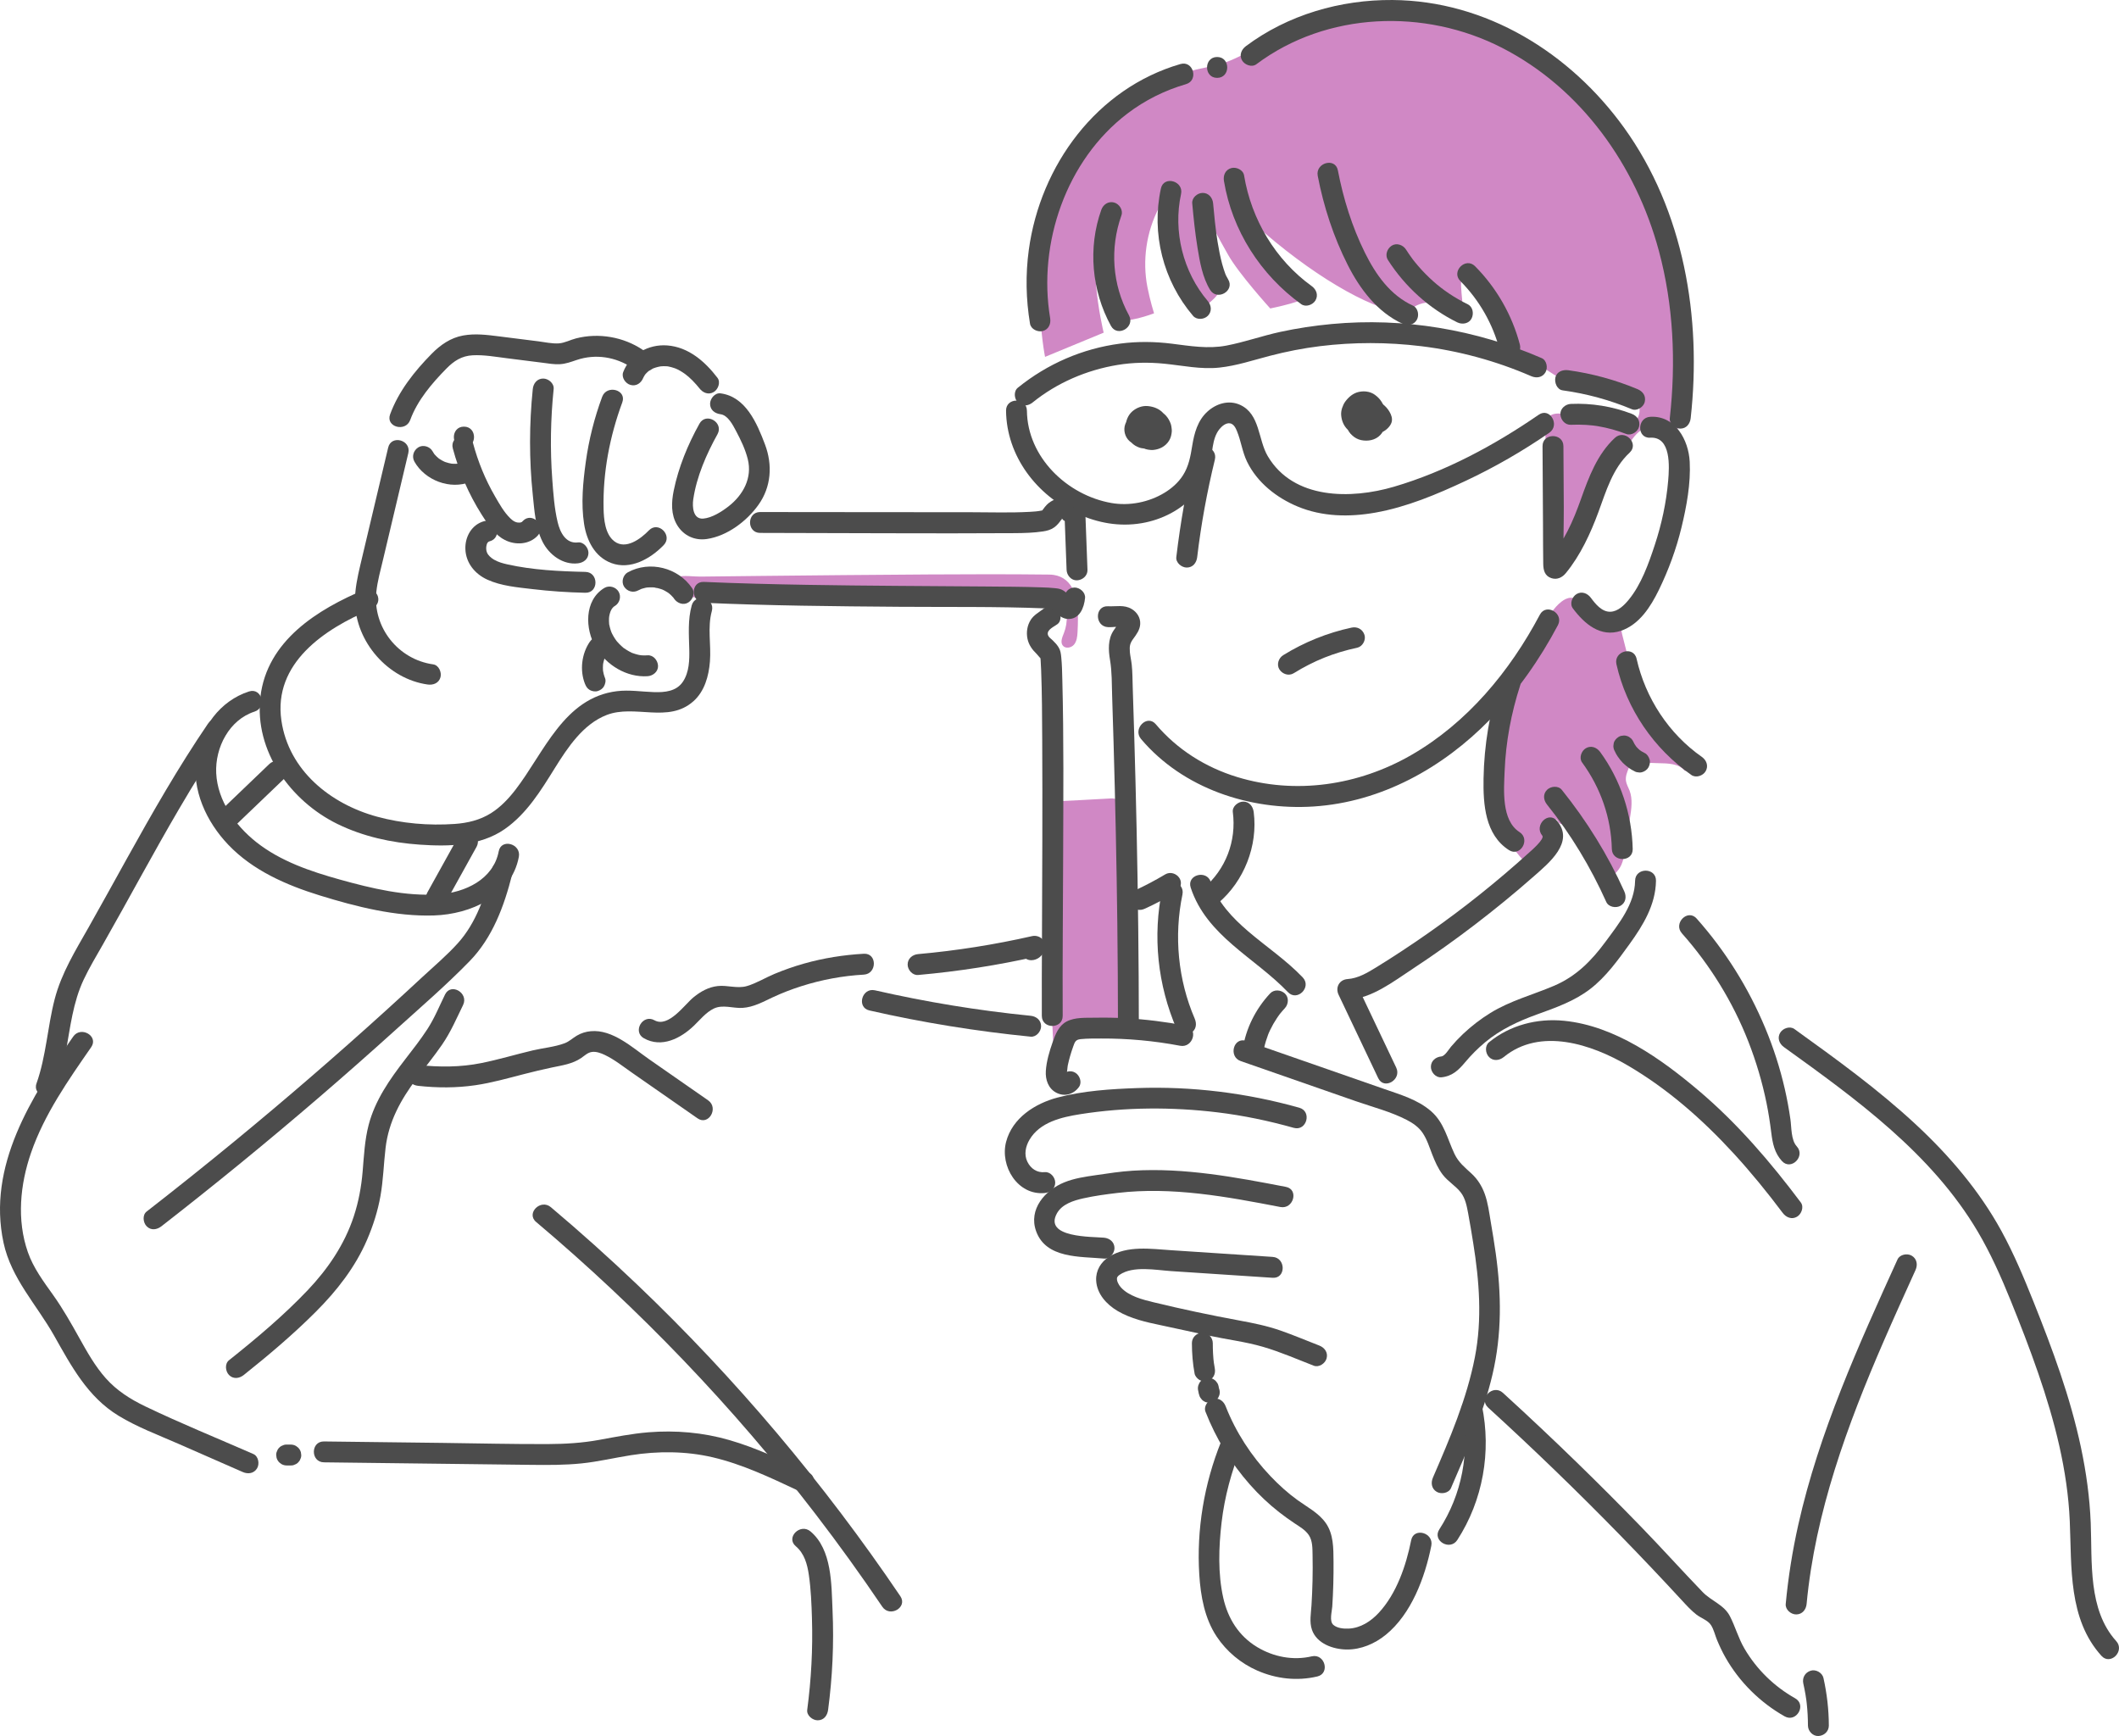 <?xml version="1.0" encoding="utf-8"?>
<!-- Generator: Adobe Illustrator 24.2.1, SVG Export Plug-In . SVG Version: 6.00 Build 0)  -->
<svg version="1.1" id="レイヤー_1" xmlns="http://www.w3.org/2000/svg" xmlns:xlink="http://www.w3.org/1999/xlink" x="0px"
	 y="0px" viewBox="0 0 396.359 324.699" style="enable-background:new 0 0 396.359 324.699;" xml:space="preserve">
<style type="text/css">
	.st0{fill:#D088C5;}
	.st1{fill:#4C4C4C;}
</style>
<g>
	<path class="st0" d="M306.954,130.081c1.862,4.554,4.454,8.887,8.1,12.19
		c0.319,0.289,0.663,0.599,0.755,1.019c0.092,0.42-0.232,0.947-0.656,0.873
		c-2.344-2.717-7.687-0.123-9.999-2.866c0.255,1.621-1.249,3.127-1.019,4.752
		c0.09,0.639,0.441,1.206,0.672,1.809c0.609,1.595,0.355,3.373,0.092,5.06
		c-0.322,2.069-0.645,4.138-0.967,6.208c-0.141,0.902-0.285,1.818-0.666,2.647
		c-0.541,1.176-1.537,2.108-2.684,2.708c-0.974-3.566-3.451-6.496-5.858-9.3
		c-0.256-0.298-0.523-0.605-0.883-0.762c-0.772-0.339-1.886,0.028-2.363-0.668
		c-0.112-0.163-0.179-0.379-0.36-0.46c-0.752-0.337-0.709,1.945-1.425,1.536
		c-0.185,0.728,0.81,1.234,0.939,1.973c0.082,0.469-0.204,0.918-0.498,1.292
		c-0.992,1.262-2.242,2.321-3.65,3.091c-0.266,0.145-0.567,0.285-0.862,0.216
		c-0.232-0.054-0.416-0.227-0.583-0.396c-4.214-4.264-5.751-10.579-5.634-16.573
		s1.687-11.847,2.86-17.726c0.085-0.427,0.171-0.862,0.375-1.247
		c0.219-0.414,0.562-0.746,0.888-1.081c2.103-2.164,3.718-4.749,5.208-7.373
		c0.93-1.637,1.86-3.35,3.359-4.489c0.489-0.372,1.057-0.682,1.67-0.711
		c1.601-0.075,2.602,1.625,3.805,2.684c1.478,1.301,2.755,0.773,4.352,1.319
		c1.327,0.453,1.181,1.54,1.521,2.932
		C304.381,122.581,305.456,126.416,306.954,130.081z"/>
	<path class="st0" d="M198.372,34.661c-6.603,13.508-2.896,32.089-2.896,32.089l10.965-4.528
		c0,0-4.252-17.272,1.096-22.65c-0.793,5.129-0.782,10.381,0.032,15.506
		c0.25,1.574,0.606,3.203,1.607,4.442c1.001,1.24,6.688-0.916,6.688-0.916
		s-0.75-2.383-1.24-4.899c-0.971-4.989-0.207-10.299,2.132-14.811
		c1.232,3.705,2.11,7.528,2.617,11.4c0.29,2.218,2.601,3.896,3.87,5.738
		c1.269,1.842,1.269,1.842,1.269,1.842s3.937-2.476,3.608-4.015
		c-0.329-1.539-1.151-2.919-1.792-4.356c-1.592-3.57-2.075-7.624-1.366-11.468
		c1.446,3.81,2.759,6.053,4.75,9.609c1.991,3.556,7.887,10.05,7.887,10.05
		s7.777-1.575,6.776-2.492c-5.824-5.336-10.591-14.34-11.704-15.118
		c10.399,9.782,21.628,16.714,28.322,18.154c0.647,0.139,1.328,0.266,1.961,0.073
		c0.558-0.171,1.011-0.571,1.503-0.886c1.364-0.875,3.127-1.097,4.665-0.589
		c-0.062-0.761,4.915,2.368,4.442,1.769c0.287-2.797-1.411-8.184,1.234-7.232
		s4.354,3.542,5.369,6.164c1.015,2.622,1.538,5.437,2.816,7.941
		c0.278,0.545,0.607,1.091,1.11,1.44c0.566,0.393,1.278,0.488,1.942,0.671
		c2.717,0.749,4.786,3.037,7.473,3.891c1.883,0.598,3.908,0.443,5.884,0.456
		s4.073,0.244,5.634,1.454c1.562,1.21,2.274,3.694,1.007,5.21
		c-4.537-0.402-9.075-0.804-13.612-1.207c-0.905-0.08-1.915-0.129-2.611,0.454
		c-0.812,0.68-0.832,1.9-0.781,2.958c0.414,8.493,1.179,16.968,2.293,25.398
		c3.609-6.12,7.219-12.24,10.829-18.36c1.277-2.164,2.61-5.845,4.741-7.329
		c2.103-1.465,4.907,1.572,6.412,0.523c0.22-0.154,0.337-0.414,0.435-0.665
		c1.282-3.271,1.248-6.888,1.196-10.4c-0.052-3.535-0.105-7.075-0.449-10.593
		c-0.658-6.737-2.316-13.606-5.011-19.788
		c-3.102-7.115-6.251-14.312-11.002-20.449
		c-6.663-8.606-16.405-14.777-27.033-17.123
		c-10.628-2.346-22.063-0.849-31.729,4.153c-4.208,2.178-8.306,5.268-13.035,6.217
		c-3.98,0.798-7.335,1.544-10.99,3.56
		C208.118,20.122,202.173,26.885,198.372,34.661z"/>
	<path class="st0" d="M207.654,149.347c0.458-0.027,0.971-0.035,1.308,0.276
		c0.255,0.236,0.342,0.598,0.412,0.939c1.019,4.937,1.243,9.999,1.464,15.036
		c0.347,7.904,0.694,15.809,1.041,23.713c0.019,0.434,0.034,0.888-0.151,1.281
		c-0.291,0.618-0.997,0.92-1.664,1.069c-3.286,0.732-7.046-0.928-9.937,0.799
		c-1.395,0.833-2.267,2.3-3.08,3.707c-0.737-15.396-1.032-30.813-0.884-46.225
		C199.993,149.758,203.823,149.572,207.654,149.347z"/>
	<path class="st1" d="M193.149,75.28c4.571-3.697,10.121-6.072,15.909-7.027
		c2.869-0.473,5.817-0.516,8.707-0.229c3.446,0.342,6.869,1.104,10.347,0.727
		c3.224-0.349,6.278-1.382,9.401-2.194c3.093-0.805,6.244-1.427,9.417-1.815
		c6.26-0.765,12.618-0.757,18.878,0.006c7.064,0.861,14.068,2.769,20.593,5.606
		c0.974,0.423,2.085,0.28,2.672-0.701c0.492-0.822,0.265-2.252-0.701-2.672
		c-12.31-5.352-25.873-7.627-39.255-6.379c-3.239,0.302-6.467,0.786-9.646,1.475
		c-3.386,0.734-6.669,1.91-10.07,2.561c-3.421,0.655-6.812,0.07-10.221-0.356
		c-3.216-0.402-6.415-0.437-9.631-0.017c-7.057,0.923-13.632,3.781-19.161,8.253
		c-0.826,0.668-0.682,2.064,0,2.761C191.189,76.1,192.334,75.94,193.149,75.28
		L193.149,75.28z"/>
	<path class="st1" d="M188.181,76.813c0.087,8.49,5.761,15.891,13.377,19.296
		c3.841,1.717,7.817,2.45,11.993,1.745c3.726-0.628,7.484-2.495,9.933-5.421
		c1.327-1.585,2.312-3.4,2.812-5.413c0.529-2.133,0.347-4.953,1.792-6.741
		c0.448-0.554,1.211-1.226,1.982-1.101c0.702,0.114,1.062,0.87,1.304,1.457
		c0.771,1.872,0.993,3.881,1.891,5.724c1.897,3.896,5.516,6.739,9.452,8.378
		c4.611,1.92,9.652,2.004,14.518,1.146c5.884-1.038,11.542-3.425,16.925-5.95
		c5.454-2.559,10.68-5.578,15.64-8.996c2.056-1.417,0.106-4.803-1.971-3.372
		c-8.256,5.687-17.457,10.648-27.112,13.478
		c-7.986,2.341-18.757,2.438-23.582-5.725c-1.829-3.095-1.425-7.873-5.16-9.588
		c-2.128-0.978-4.479-0.256-6.143,1.27c-1.814,1.664-2.441,3.996-2.823,6.342
		c-0.325,2-0.647,3.878-1.762,5.602c-0.866,1.339-2.108,2.425-3.467,3.245
		c-2.903,1.753-6.555,2.479-9.906,1.888c-8.293-1.464-15.701-8.588-15.79-17.265
		C192.061,74.301,188.156,74.295,188.181,76.813L188.181,76.813z"/>
	<path class="st1" d="M292.301,73.012c4.452,0.614,8.8,1.8,12.947,3.532
		c0.945,0.395,2.188-0.425,2.402-1.364c0.26-1.141-0.351-1.979-1.364-2.402
		c-4.146-1.732-8.495-2.918-12.947-3.532c-1.007-0.139-2.147,0.243-2.402,1.364
		C290.728,71.529,291.219,72.863,292.301,73.012L292.301,73.012z"/>
	<path class="st1" d="M293.827,79.452c0.942-0.04,1.884-0.037,2.825,0.02
		c0.403,0.024,0.805,0.058,1.207,0.101c0.069,0.007,0.812,0.104,0.482,0.056
		c0.2,0.029,0.399,0.06,0.598,0.094c1.794,0.302,3.548,0.792,5.245,1.447
		c0.955,0.369,2.184-0.406,2.402-1.364c0.255-1.118-0.341-2.007-1.364-2.402
		c-3.61-1.394-7.53-2.023-11.396-1.857c-1.019,0.044-2.001,0.867-1.953,1.953
		C291.92,78.52,292.734,79.499,293.827,79.452L293.827,79.452z"/>
	<path class="st1" d="M308.673,81.866c3.95-0.236,3.577,5.48,3.362,8
		c-0.35,4.109-1.224,8.173-2.517,12.088c-1.141,3.456-2.522,7.367-4.861,10.215
		c-0.844,1.028-2.02,2.207-3.439,2.25c-1.59,0.049-2.791-1.456-3.648-2.608
		c-0.626-0.842-1.693-1.279-2.672-0.701c-0.83,0.491-1.336,1.818-0.701,2.672
		c2.141,2.878,5.163,5.508,9.006,4.198c3.44-1.172,5.556-4.51,7.07-7.611
		c1.828-3.743,3.273-7.68,4.252-11.729c0.949-3.924,1.746-8.225,1.535-12.279
		c-0.211-4.067-2.708-8.681-7.388-8.402
		C306.176,78.109,306.159,82.016,308.673,81.866L308.673,81.866z"/>
	<path class="st1" d="M217.149,35.251c-1.827,8.424,0.424,17.269,6.011,23.823
		c0.685,0.803,2.057,0.704,2.761,0c0.796-0.796,0.686-1.956,0-2.761
		c-4.637-5.439-6.52-13.046-5.006-20.023
		C221.446,33.839,217.683,32.792,217.149,35.251L217.149,35.251z"/>
	<path class="st1" d="M223.007,38.034c0.251,2.783,0.541,5.565,0.99,8.324
		c0.43,2.638,0.932,5.541,2.349,7.856c1.31,2.14,4.689,0.181,3.372-1.971
		c-0.121-0.198-0.233-0.4-0.336-0.607c-0.067-0.135-0.129-0.273-0.19-0.411
		c0.112,0.253,0.053,0.13-0.014-0.054c-0.214-0.585-0.404-1.177-0.567-1.779
		c-0.362-1.339-0.625-2.704-0.848-4.072c-0.056-0.346-0.11-0.693-0.161-1.039
		c-0.025-0.173-0.05-0.345-0.074-0.518c-0.095-0.662,0.022,0.176-0.028-0.201
		c-0.091-0.693-0.174-1.388-0.25-2.083c-0.126-1.147-0.234-2.296-0.338-3.445
		c-0.095-1.05-0.83-1.953-1.953-1.953
		C223.977,36.082,222.912,36.978,223.007,38.034L223.007,38.034z"/>
	<path class="st1" d="M228.938,33.843c1.524,9.261,6.863,17.575,14.449,23.044
		c0.856,0.617,2.175,0.148,2.672-0.701c0.576-0.984,0.157-2.053-0.701-2.672
		c-6.788-4.894-11.301-12.487-12.654-20.71c-0.171-1.041-1.462-1.622-2.402-1.364
		C229.197,31.745,228.767,32.799,228.938,33.843L228.938,33.843z"/>
	<path class="st1" d="M246.482,32.895c1.111,5.763,2.961,11.434,5.619,16.675
		c2.284,4.504,5.533,8.817,10.23,10.974c0.965,0.443,2.093,0.267,2.672-0.701
		c0.501-0.837,0.256-2.232-0.701-2.672c-4.271-1.961-6.972-5.822-9.004-9.923
		c-2.403-4.848-4.028-10.087-5.05-15.392
		C249.772,29.392,246.008,30.435,246.482,32.895L246.482,32.895z"/>
	<path class="st1" d="M259.612,48.629c3.179,4.961,7.672,9.054,12.964,11.661
		c0.915,0.451,2.155,0.277,2.672-0.701c0.465-0.88,0.278-2.19-0.701-2.672
		c-2.462-1.213-4.618-2.66-6.49-4.332c-0.986-0.881-1.915-1.825-2.778-2.826
		c-0.216-0.25-0.428-0.504-0.635-0.761c0.003,0.004-0.373-0.471-0.185-0.228
		c-0.101-0.131-0.2-0.263-0.298-0.396c-0.413-0.558-0.804-1.132-1.178-1.716
		c-0.551-0.859-1.76-1.288-2.672-0.701
		C259.454,46.511,259.023,47.709,259.612,48.629L259.612,48.629z"/>
	<path class="st1" d="M273.152,52.561c3.572,3.601,6.092,8.036,7.376,12.937
		c0.267,1.02,1.394,1.641,2.402,1.364c1.031-0.283,1.632-1.378,1.364-2.402
		c-1.446-5.522-4.361-10.608-8.38-14.66
		C274.141,48.013,271.38,50.774,273.152,52.561L273.152,52.561z"/>
	<path class="st1" d="M220.801,11.977c-15.651,4.545-26.211,18.943-28.364,34.764
		c-0.627,4.609-0.537,9.218,0.227,13.806c0.174,1.041,1.461,1.622,2.402,1.364
		c1.104-0.303,1.538-1.358,1.364-2.402c-2.334-14.004,3.005-29.556,14.442-38.262
		c3.286-2.502,7.005-4.353,10.967-5.504
		C224.248,15.043,223.223,11.274,220.801,11.977L220.801,11.977z"/>
	<path class="st1" d="M205.998,39.244c-2.527,7.099-1.805,15.116,1.805,21.71
		c1.207,2.205,4.581,0.237,3.372-1.971c-3.137-5.73-3.596-12.564-1.412-18.701
		c0.354-0.994-0.4-2.137-1.364-2.402
		C207.319,37.583,206.353,38.247,205.998,39.244L205.998,39.244z"/>
	<g>
		<g>
			<path class="st1" d="M227.666,14.566c2.513,0,2.517-3.905,0-3.905
				C225.153,10.661,225.149,14.566,227.666,14.566L227.666,14.566z"/>
		</g>
	</g>
	<path class="st1" d="M235.007,12.013c13.166-9.857,31.498-10.479,45.949-3.07
		c14.85,7.614,25.041,22.04,29.33,37.951
		c2.747,10.191,3.214,20.858,2.05,31.321c-0.117,1.05,0.981,1.953,1.953,1.953
		c1.153,0,1.836-0.9,1.953-1.953c2.089-18.783-1.254-38.775-12.47-54.34
		C293.689,9.882,278.003,0.133,260.463,0.001
		c-9.745-0.073-19.588,2.77-27.427,8.639c-0.84,0.629-1.28,1.691-0.701,2.672
		C232.825,12.14,234.155,12.65,235.007,12.013L235.007,12.013z"/>
	<path class="st1" d="M302.355,124.241c1.894,8.388,6.986,15.791,14.014,20.708
		c0.864,0.605,2.17,0.157,2.672-0.701c0.57-0.974,0.166-2.065-0.701-2.672
		c-6.206-4.343-10.556-11.007-12.219-18.375
		C305.567,120.752,301.801,121.789,302.355,124.241L302.355,124.241z"/>
	<path class="st1" d="M302.047,140.509c0.147,0.335,0.323,0.656,0.529,0.958
		c0.289,0.425,0.61,0.839,0.968,1.207c0.354,0.365,0.759,0.679,1.17,0.977
		c0.302,0.22,0.625,0.409,0.962,0.569c0.224,0.143,0.466,0.22,0.726,0.232
		c0.26,0.058,0.519,0.047,0.779-0.035c0.453-0.125,0.944-0.475,1.167-0.897
		c0.239-0.453,0.359-1.002,0.197-1.505c-0.149-0.46-0.443-0.953-0.897-1.167
		c-0.395-0.186-0.766-0.415-1.111-0.681c0.132,0.102,0.263,0.204,0.395,0.305
		c-0.405-0.317-0.768-0.682-1.083-1.088c0.102,0.132,0.204,0.263,0.305,0.395
		c-0.293-0.384-0.54-0.799-0.734-1.242c-0.123-0.228-0.29-0.41-0.503-0.548
		c-0.189-0.173-0.41-0.289-0.664-0.35c-0.26-0.081-0.519-0.093-0.779-0.035
		c-0.26,0.012-0.502,0.089-0.726,0.232c-0.417,0.269-0.784,0.669-0.897,1.167
		c-0.023,0.173-0.047,0.346-0.07,0.519
		C301.781,139.876,301.87,140.205,302.047,140.509L302.047,140.509z"/>
	<path class="st1" d="M295.936,142.617c3.449,4.713,5.423,10.323,5.557,16.17
		c0.057,2.509,3.963,2.518,3.905,0c-0.148-6.49-2.251-12.894-6.09-18.141
		c-0.622-0.85-1.695-1.272-2.672-0.701
		C295.798,140.436,295.31,141.761,295.936,142.617L295.936,142.617z"/>
	<path class="st1" d="M213.429,138.218c7.827,9.263,20.373,13.394,32.265,12.628
		c12.694-0.818,24.189-7.235,32.973-16.225
		c5.092-5.212,9.331-11.248,12.736-17.68c1.175-2.22-2.194-4.195-3.372-1.971
		c-5.613,10.603-13.599,20.249-24.103,26.281c-9.849,5.656-21.618,7.426-32.559,4.07
		c-5.898-1.809-11.188-5.141-15.179-9.864
		C214.567,133.535,211.816,136.309,213.429,138.218L213.429,138.218z"/>
	<path class="st1" d="M280.584,127.155c-1.927,5.957-2.982,12.204-3.086,18.466
		c-0.08,4.82,0.276,10.507,4.754,13.381c2.121,1.361,4.082-2.017,1.971-3.372
		c-3.424-2.198-2.918-7.952-2.78-11.413c0.217-5.457,1.227-10.83,2.907-16.024
		C285.125,125.796,281.355,124.769,280.584,127.155L280.584,127.155z"/>
	<path class="st1" d="M230.599,151.884c0.702,5.404-1.306,10.729-5.504,14.272
		c-0.806,0.681-0.701,2.06,0,2.761c0.799,0.799,1.953,0.682,2.761,0
		c4.841-4.085,7.465-10.744,6.648-17.033c-0.136-1.046-0.8-1.953-1.953-1.953
		C231.602,149.931,230.462,150.831,230.599,151.884L230.599,151.884z"/>
	<path class="st1" d="M261.164,199.683c-2.47-5.199-4.94-10.398-7.41-15.597
		c-0.562,0.979-1.124,1.959-1.686,2.938c4.562-0.306,8.496-3.397,12.191-5.827
		c3.968-2.61,7.843-5.363,11.615-8.25c3.783-2.896,7.473-5.909,11.046-9.06
		c2.789-2.459,7.664-6.391,4.325-10.355c-1.621-1.925-4.372,0.85-2.761,2.761
		c0.509,0.604-2.101,2.842-2.439,3.148c-1.534,1.388-3.09,2.751-4.666,4.091
		c-3.026,2.57-6.128,5.053-9.308,7.43c-3.191,2.385-6.454,4.674-9.782,6.864
		c-1.653,1.087-3.318,2.159-5.008,3.188c-1.603,0.976-3.295,1.977-5.212,2.106
		c-1.546,0.104-2.34,1.561-1.686,2.938c2.47,5.199,4.94,10.398,7.41,15.597
		C258.87,203.922,262.238,201.943,261.164,199.683L261.164,199.683z"/>
	<path class="st1" d="M289.373,150.49c4.462,5.559,8.166,11.716,11.084,18.216
		c0.432,0.962,1.831,1.192,2.672,0.701c0.99-0.579,1.134-1.706,0.701-2.672
		c-3.064-6.825-7.014-13.175-11.695-19.007c-0.661-0.823-2.073-0.688-2.761,0
		C288.559,148.542,288.71,149.665,289.373,150.49L289.373,150.49z"/>
	<path class="st1" d="M305.845,164.731c-0.064,4.366-3.064,8.059-5.537,11.414
		c-2.64,3.581-5.504,6.483-9.654,8.247c-3.983,1.693-8.167,2.779-11.882,5.074
		c-1.826,1.128-3.552,2.454-5.112,3.929c-0.797,0.753-1.549,1.551-2.257,2.388
		c-0.39,0.461-1.135,1.746-1.801,1.809c-1.05,0.099-1.953,0.827-1.953,1.953
		c0,0.98,0.896,2.052,1.953,1.953c2.004-0.188,3.193-1.313,4.431-2.794
		c1.143-1.367,2.401-2.632,3.772-3.772c2.852-2.372,6.162-3.917,9.625-5.171
		c3.511-1.272,7.072-2.499,10.055-4.813c2.95-2.288,5.141-5.355,7.309-8.356
		c2.554-3.537,4.891-7.361,4.957-11.857
		C309.787,162.217,305.882,162.216,305.845,164.731L305.845,164.731z"/>
	<path class="st1" d="M241.992,125.917c3.754-2.326,7.525-3.839,11.87-4.766
		c1-0.214,1.675-1.439,1.364-2.402c-0.341-1.055-1.33-1.593-2.402-1.364
		c-4.518,0.965-8.876,2.727-12.803,5.16c-0.868,0.538-1.282,1.769-0.701,2.672
		C239.881,126.087,241.063,126.493,241.992,125.917L241.992,125.917z"/>
	<path class="st1" d="M257.498,78.292c-0.29-0.52-0.58-1.041-0.87-1.561
		c-0.233,0.891-0.467,1.781-0.7,2.672c0.058-0.037,0.116-0.069,0.178-0.098
		c-0.155,0.066-0.311,0.131-0.466,0.197c0.091-0.037,0.182-0.063,0.279-0.079
		c-0.173,0.023-0.346,0.047-0.519,0.07c0.112-0.013,0.22-0.012,0.332,0.002
		c-0.173-0.023-0.346-0.046-0.519-0.07c0.113,0.019,0.22,0.049,0.327,0.09
		c-0.155-0.066-0.311-0.131-0.466-0.197c0.14,0.059,0.268,0.134,0.391,0.225
		c-0.132-0.102-0.263-0.204-0.395-0.305c0.136,0.106,0.255,0.225,0.361,0.361
		c-0.102-0.132-0.204-0.263-0.305-0.395c0.091,0.124,0.167,0.254,0.227,0.395
		c-0.066-0.155-0.131-0.311-0.197-0.466c0.043,0.109,0.073,0.218,0.093,0.334
		c-0.023-0.173-0.047-0.346-0.07-0.519c0.015,0.116,0.017,0.227,0.005,0.343
		c0.023-0.173,0.047-0.346,0.07-0.519c-0.015,0.101-0.04,0.196-0.077,0.292
		c0.066-0.155,0.131-0.311,0.197-0.466c-0.046,0.106-0.102,0.203-0.17,0.296
		c0.102-0.132,0.204-0.263,0.305-0.395c-0.078,0.099-0.166,0.186-0.266,0.264
		c0.132-0.102,0.263-0.204,0.395-0.305c-0.102,0.075-0.209,0.136-0.325,0.187
		c0.155-0.066,0.311-0.131,0.466-0.197c-0.149,0.062-0.302,0.103-0.461,0.128
		c0.173-0.023,0.346-0.047,0.519-0.07c-0.196,0.026-0.39,0.025-0.586-0
		c0.173,0.023,0.346,0.047,0.519,0.07c-0.179-0.028-0.351-0.075-0.518-0.145
		c0.155,0.066,0.311,0.131,0.466,0.197c-0.134-0.06-0.258-0.132-0.375-0.22
		c0.132,0.102,0.263,0.204,0.395,0.305c-0.102-0.081-0.192-0.17-0.274-0.271
		c0.102,0.132,0.204,0.263,0.305,0.395c-0.084-0.112-0.151-0.23-0.206-0.358
		c0.066,0.155,0.131,0.311,0.197,0.466c-0.054-0.139-0.091-0.28-0.113-0.427
		c0.023,0.173,0.047,0.346,0.07,0.519c-0.019-0.166-0.018-0.33,0.001-0.496
		c-0.023,0.173-0.047,0.346-0.07,0.519c0.03-0.205,0.086-0.401,0.166-0.592
		c-0.066,0.155-0.131,0.311-0.197,0.466c0.078-0.174,0.173-0.336,0.286-0.49
		c-0.102,0.132-0.204,0.263-0.305,0.395c0.129-0.166,0.274-0.313,0.439-0.443
		c-0.132,0.102-0.263,0.204-0.395,0.305c0.137-0.102,0.282-0.188,0.438-0.258
		c-0.155,0.066-0.311,0.131-0.466,0.197c0.164-0.068,0.331-0.113,0.507-0.14
		c-0.173,0.023-0.346,0.046-0.519,0.07c0.206-0.026,0.408-0.025,0.614,0.001
		c-0.173-0.023-0.346-0.047-0.519-0.07c0.226,0.034,0.441,0.095,0.652,0.182
		c-0.155-0.066-0.311-0.131-0.466-0.197c0.231,0.101,0.443,0.229,0.643,0.382
		c-0.132-0.102-0.263-0.204-0.395-0.305c0.181,0.146,0.343,0.307,0.488,0.488
		c-0.102-0.132-0.204-0.263-0.305-0.395c0.154,0.201,0.281,0.415,0.379,0.648
		c-0.066-0.155-0.131-0.311-0.197-0.466c0.016,0.039,0.031,0.078,0.045,0.117
		c0.066-0.502,0.131-1.003,0.197-1.505c-0.026,0.04-0.054,0.079-0.082,0.117
		c0.102-0.132,0.204-0.263,0.305-0.395c-0.097,0.123-0.205,0.23-0.329,0.325
		c0.132-0.102,0.263-0.204,0.395-0.305c-0.124,0.091-0.255,0.165-0.396,0.227
		c0.155-0.066,0.311-0.131,0.466-0.197c-0.173,0.071-0.35,0.118-0.535,0.147
		c0.173-0.023,0.346-0.047,0.519-0.07c-0.236,0.032-0.471,0.031-0.707,0
		c0.173,0.023,0.346,0.047,0.519,0.07c-0.221-0.033-0.433-0.09-0.64-0.173
		c0.155,0.066,0.311,0.131,0.466,0.197c-0.187-0.08-0.362-0.179-0.525-0.301
		c0.132,0.102,0.263,0.204,0.395,0.305c-0.133-0.105-0.252-0.222-0.357-0.355
		c0.102,0.132,0.204,0.263,0.305,0.395c-0.093-0.124-0.169-0.255-0.23-0.397
		c0.066,0.155,0.131,0.311,0.197,0.466c-0.035-0.089-0.063-0.178-0.085-0.271
		c-0.112-0.468-0.487-0.927-0.897-1.167c-0.419-0.245-1.035-0.349-1.505-0.197
		c-1.034,0.335-1.62,1.337-1.364,2.402c0.536,2.228,3.194,3.454,5.308,2.778
		c0.603-0.193,1.151-0.495,1.604-0.943c0.317-0.313,0.619-0.718,0.739-1.154
		c0.188-0.683-0.064-1.372-0.408-1.958c-0.635-1.082-1.789-2.005-3.041-2.241
		c-0.711-0.134-1.481-0.173-2.175,0.078c-0.647,0.234-1.251,0.572-1.717,1.091
		c-0.936,1.042-1.405,2.463-1.04,3.847c0.329,1.249,1.396,2.271,2.662,2.543
		c1.256,0.27,2.678,0.022,3.591-0.948c0.572-0.607,0.948-1.426,0.919-2.273
		c-0.03-0.888-0.382-1.624-0.937-2.297c-0.982-1.19-2.874-1.62-4.202-0.766
		c-0.9,0.579-1.233,1.716-0.701,2.672c0.29,0.52,0.58,1.041,0.87,1.561
		c0.236,0.423,0.703,0.77,1.167,0.897c0.467,0.129,1.09,0.071,1.505-0.197
		C257.702,80.381,258.031,79.248,257.498,78.292L257.498,78.292z"/>
	<path class="st1" d="M212.336,80.514c-0.006,0.015-0.012,0.029-0.018,0.044
		c0.066-0.155,0.131-0.311,0.197-0.466c-0.026,0.054-0.055,0.103-0.09,0.151
		c0.102-0.132,0.204-0.263,0.305-0.395c-0.035,0.042-0.073,0.079-0.116,0.113
		c0.132-0.102,0.263-0.204,0.395-0.305c-0.044,0.031-0.088,0.056-0.137,0.078
		c0.155-0.066,0.311-0.131,0.466-0.197c-0.063,0.024-0.126,0.04-0.193,0.051
		c0.173-0.023,0.346-0.047,0.519-0.07c-0.085,0.009-0.168,0.008-0.253-0.002
		c0.173,0.023,0.346,0.047,0.519,0.07c-0.121-0.018-0.234-0.051-0.347-0.097
		c0.155,0.066,0.311,0.131,0.466,0.197c-0.116-0.052-0.223-0.114-0.324-0.19
		c0.132,0.102,0.263,0.204,0.395,0.305c-0.099-0.079-0.187-0.166-0.265-0.266
		c0.102,0.132,0.204,0.263,0.305,0.395c-0.054-0.076-0.099-0.154-0.137-0.239
		c0.066,0.155,0.131,0.311,0.197,0.466c-0.028-0.072-0.048-0.143-0.061-0.219
		c0.023,0.173,0.046,0.346,0.07,0.519c-0.01-0.079-0.011-0.154-0.003-0.233
		c-0.023,0.173-0.046,0.346-0.07,0.519c0.02-0.143,0.056-0.276,0.111-0.41
		c-0.066,0.155-0.131,0.311-0.197,0.466c0.058-0.128,0.129-0.244,0.214-0.357
		c-0.102,0.132-0.204,0.263-0.305,0.395c0.104-0.127,0.219-0.239,0.346-0.342
		c-0.132,0.102-0.263,0.204-0.395,0.305c0.204-0.156,0.425-0.279,0.662-0.38
		c-0.155,0.066-0.311,0.131-0.466,0.197c0.301-0.122,0.612-0.204,0.933-0.249
		c-0.173,0.023-0.346,0.047-0.519,0.07c0.311-0.038,0.619-0.05,0.931-0.015
		c-0.173-0.023-0.346-0.047-0.519-0.07c0.207,0.03,0.406,0.078,0.599,0.159
		c-0.155-0.066-0.311-0.131-0.466-0.197c0.123,0.057,0.235,0.123,0.345,0.203
		c-0.132-0.102-0.263-0.204-0.395-0.305c0.137,0.106,0.257,0.226,0.366,0.36
		c-0.102-0.132-0.204-0.263-0.305-0.395c0.117,0.154,0.213,0.318,0.291,0.495
		c-0.066-0.155-0.131-0.311-0.197-0.466c0.073,0.179,0.124,0.362,0.152,0.553
		c-0.023-0.173-0.047-0.346-0.07-0.519c0.021,0.171,0.023,0.339,0.005,0.51
		c0.023-0.173,0.046-0.346,0.07-0.519c-0.021,0.15-0.057,0.294-0.112,0.436
		c0.066-0.155,0.131-0.311,0.197-0.466c-0.06,0.141-0.133,0.269-0.226,0.39
		c0.102-0.132,0.204-0.263,0.305-0.395c-0.081,0.099-0.17,0.185-0.27,0.265
		c0.132-0.102,0.263-0.204,0.395-0.305c-0.117,0.087-0.24,0.157-0.373,0.216
		c0.155-0.066,0.311-0.131,0.466-0.197c-0.17,0.07-0.344,0.115-0.526,0.141
		c0.173-0.023,0.346-0.047,0.519-0.07c-0.183,0.02-0.363,0.019-0.546-0.004
		c0.173,0.023,0.346,0.047,0.519,0.07c-0.162-0.025-0.316-0.067-0.468-0.129
		c0.155,0.066,0.311,0.131,0.466,0.197c-0.131-0.058-0.253-0.128-0.368-0.214
		c0.132,0.102,0.263,0.204,0.395,0.305c-0.099-0.079-0.185-0.166-0.264-0.265
		c0.102,0.132,0.204,0.263,0.305,0.395c-0.066-0.09-0.121-0.182-0.168-0.283
		c0.066,0.155,0.131,0.311,0.197,0.466c-0.049-0.119-0.082-0.238-0.102-0.365
		c0.023,0.173,0.046,0.346,0.07,0.519c-0.017-0.146-0.016-0.288,0.001-0.434
		c-0.023,0.173-0.046,0.346-0.07,0.519c0.025-0.165,0.071-0.322,0.134-0.476
		c-0.066,0.155-0.131,0.311-0.197,0.466c0.069-0.153,0.153-0.294,0.254-0.428
		c-0.102,0.132-0.204,0.263-0.305,0.395c0.093-0.114,0.194-0.216,0.309-0.308
		c-0.132,0.102-0.263,0.204-0.395,0.305c0.102-0.076,0.207-0.139,0.322-0.192
		c-0.155,0.066-0.311,0.131-0.466,0.197c0.117-0.049,0.234-0.082,0.359-0.102
		c-0.173,0.023-0.346,0.047-0.519,0.07c0.117-0.013,0.229-0.012,0.346,0.001
		c-0.173-0.023-0.346-0.047-0.519-0.07c0.122,0.02,0.235,0.051,0.349,0.098
		c-0.155-0.066-0.311-0.131-0.466-0.197c0.066,0.032,0.126,0.066,0.187,0.108
		c-0.132-0.102-0.263-0.204-0.395-0.305c0.058,0.046,0.107,0.092,0.158,0.147
		c-0.102-0.132-0.204-0.263-0.305-0.395c0.058,0.076,0.104,0.152,0.143,0.24
		c-0.066-0.155-0.131-0.311-0.197-0.466c0.033,0.09,0.056,0.178,0.072,0.272
		c-0.023-0.173-0.046-0.346-0.07-0.519c0.017,0.144,0.015,0.283-0.002,0.427
		c0.023-0.173,0.046-0.346,0.07-0.519c-0.023,0.147-0.062,0.287-0.118,0.424
		c0.066-0.155,0.131-0.311,0.197-0.466c-0.06,0.134-0.132,0.258-0.219,0.376
		c0.102-0.132,0.204-0.263,0.305-0.395c-0.113,0.146-0.241,0.274-0.386,0.389
		c0.132-0.102,0.263-0.204,0.395-0.305c-0.164,0.124-0.339,0.225-0.528,0.307
		c0.155-0.066,0.311-0.131,0.466-0.197c-0.191,0.077-0.386,0.13-0.59,0.158
		c0.173-0.023,0.346-0.046,0.519-0.07c-0.184,0.021-0.365,0.021-0.549-0.004
		c0.173,0.023,0.346,0.047,0.519,0.07c-0.146-0.024-0.285-0.061-0.422-0.115
		c0.155,0.066,0.311,0.131,0.466,0.197c-0.138-0.06-0.264-0.133-0.385-0.222
		c0.132,0.102,0.263,0.204,0.395,0.305c-0.116-0.092-0.218-0.194-0.312-0.308
		c0.102,0.132,0.204,0.263,0.305,0.395c-0.112-0.146-0.203-0.303-0.276-0.472
		c0.066,0.155,0.131,0.311,0.197,0.466c-0.077-0.19-0.128-0.385-0.156-0.588
		c0.023,0.173,0.046,0.346,0.07,0.519c-0.024-0.205-0.024-0.408,0-0.613
		c-0.023,0.173-0.047,0.346-0.07,0.519c0.029-0.203,0.08-0.398,0.158-0.587
		c-0.066,0.155-0.131,0.311-0.197,0.466c0.067-0.152,0.149-0.294,0.248-0.427
		c-0.102,0.132-0.204,0.263-0.305,0.395c0.093-0.117,0.195-0.221,0.311-0.315
		c-0.132,0.102-0.263,0.204-0.395,0.305c0.135-0.103,0.279-0.186,0.436-0.254
		c-0.155,0.066-0.311,0.131-0.466,0.197c0.157-0.062,0.316-0.104,0.483-0.131
		c-0.173,0.023-0.346,0.047-0.519,0.07c0.206-0.027,0.41-0.027,0.617-0.003
		c-0.173-0.023-0.346-0.047-0.519-0.07c0.226,0.031,0.443,0.09,0.655,0.178
		c-0.155-0.066-0.311-0.131-0.466-0.197c0.191,0.084,0.368,0.188,0.533,0.315
		c-0.132-0.102-0.263-0.204-0.395-0.305c0.131,0.107,0.249,0.224,0.355,0.356
		c-0.102-0.132-0.204-0.263-0.305-0.395c0.103,0.136,0.187,0.28,0.254,0.437
		c-0.066-0.502-0.131-1.003-0.197-1.505c-0.013,0.04-0.027,0.08-0.043,0.12
		c0.066-0.155,0.131-0.311,0.197-0.466c-0.067,0.157-0.151,0.3-0.253,0.436
		c0.102-0.132,0.204-0.263,0.305-0.395c-0.107,0.133-0.226,0.249-0.36,0.355
		c0.132-0.102,0.263-0.204,0.395-0.305c-0.138,0.102-0.282,0.187-0.438,0.257
		c0.155-0.066,0.311-0.131,0.466-0.197c-0.177,0.074-0.358,0.125-0.548,0.152
		c0.173-0.023,0.346-0.047,0.519-0.07c-0.148,0.016-0.293,0.018-0.441,0.003
		c0.173,0.023,0.346,0.046,0.519,0.07c-0.063-0.009-0.125-0.019-0.188-0.033
		c-0.514-0.109-1.042-0.074-1.505,0.197c-0.405,0.237-0.791,0.701-0.897,1.167
		c-0.114,0.5-0.089,1.061,0.197,1.505c0.267,0.413,0.67,0.791,1.167,0.897
		c1.332,0.284,2.592-0.073,3.613-0.962c0.483-0.42,0.846-1.025,1.04-1.632
		c0.299-0.934-0.224-1.832-0.826-2.504c-0.732-0.817-1.797-1.212-2.862-1.316
		c-1.08-0.106-2.15,0.307-2.952,1.016c-0.809,0.716-1.206,1.821-1.243,2.879
		c-0.038,1.077,0.382,2.119,1.092,2.915c0.408,0.456,0.948,0.751,1.513,0.959
		c0.217,0.08,0.426,0.109,0.656,0.14c0.235,0.032,0.461,0.067,0.698,0.05
		c1.064-0.079,2.11-0.479,2.853-1.269c0.86-0.914,1.317-2.266,0.934-3.501
		c-0.302-0.973-1.044-1.672-2.011-1.974c-0.577-0.18-1.311-0.178-1.883,0.024
		c-1.169,0.413-2.018,1.323-2.391,2.503c-0.374,1.186-0.045,2.478,0.791,3.38
		c0.411,0.443,0.945,0.718,1.506,0.917c0.283,0.1,0.591,0.124,0.887,0.16
		c0.165,0.02,0.326,0.025,0.491,0.011c1.235-0.105,2.333-0.66,3.006-1.732
		c0.334-0.531,0.473-1.142,0.516-1.759c0.016-0.233-0.017-0.453-0.048-0.685
		c-0.032-0.242-0.062-0.475-0.145-0.705c-0.221-0.609-0.491-1.091-0.928-1.574
		c-0.421-0.465-0.956-0.758-1.533-0.978c-0.34-0.129-0.706-0.167-1.065-0.207
		c-0.254-0.028-0.508-0.028-0.763-0.004c-0.504,0.048-1.022,0.111-1.5,0.29
		c-0.652,0.244-1.162,0.52-1.693,0.969c-0.487,0.412-0.806,0.959-1.026,1.549
		c-0.408,1.095-0.07,2.427,0.813,3.195c0.912,0.793,2.152,1.174,3.306,0.687
		c0.328-0.138,0.573-0.286,0.84-0.548c0.338-0.331,0.475-0.673,0.651-1.103
		c0.179-0.436,0.03-1.117-0.197-1.505c-0.237-0.405-0.701-0.791-1.167-0.897
		c-0.5-0.114-1.061-0.089-1.505,0.197c-0.132,0.102-0.263,0.204-0.395,0.305
		C212.596,79.896,212.429,80.184,212.336,80.514L212.336,80.514z"/>
	<path class="st1" d="M255.823,77.667c-0.119,0.076-0.243,0.142-0.373,0.198
		c0.155-0.066,0.311-0.131,0.466-0.197c-0.213,0.086-0.432,0.143-0.659,0.174
		c0.173-0.023,0.346-0.047,0.519-0.07c-0.247,0.028-0.492,0.026-0.738-0.006
		c0.173,0.023,0.346,0.046,0.519,0.07c-0.264-0.039-0.517-0.109-0.763-0.212
		c0.155,0.066,0.311,0.131,0.466,0.197c-0.209-0.092-0.404-0.204-0.586-0.341
		c0.132,0.102,0.263,0.204,0.395,0.305c-0.164-0.128-0.31-0.271-0.439-0.434
		c0.102,0.132,0.204,0.263,0.305,0.395c-0.115-0.153-0.21-0.315-0.285-0.49
		c0.066,0.155,0.131,0.311,0.197,0.466c-0.062-0.155-0.106-0.312-0.131-0.477
		c0.023,0.173,0.046,0.346,0.07,0.519c-0.021-0.169-0.021-0.335-0.003-0.504
		c-0.023,0.173-0.047,0.346-0.07,0.519c0.028-0.207,0.082-0.404,0.16-0.597
		c-0.066,0.155-0.131,0.311-0.197,0.466c0.091-0.211,0.206-0.406,0.345-0.588
		c-0.102,0.132-0.204,0.263-0.305,0.395c0.143-0.18,0.303-0.339,0.485-0.479
		c-0.132,0.102-0.263,0.204-0.395,0.305c0.151-0.112,0.31-0.206,0.481-0.284
		c-0.155,0.066-0.311,0.131-0.466,0.197c0.17-0.072,0.344-0.123,0.527-0.151
		c-0.173,0.023-0.346,0.047-0.519,0.07c0.166-0.021,0.329-0.021,0.494-0.001
		c-0.173-0.023-0.346-0.047-0.519-0.07c0.149,0.023,0.291,0.063,0.431,0.118
		c-0.155-0.066-0.311-0.131-0.466-0.197c0.166,0.071,0.319,0.16,0.462,0.268
		c-0.132-0.102-0.263-0.204-0.395-0.305c0.14,0.112,0.264,0.237,0.376,0.376
		c-0.102-0.132-0.204-0.263-0.305-0.395c0.144,0.188,0.26,0.391,0.352,0.609
		c-0.066-0.155-0.131-0.311-0.197-0.466c0.097,0.243,0.162,0.492,0.198,0.751
		c-0.023-0.173-0.046-0.346-0.07-0.519c0.031,0.261,0.031,0.521-0.001,0.783
		c0.023-0.173,0.047-0.346,0.07-0.519c-0.035,0.243-0.098,0.477-0.193,0.704
		c0.066-0.155,0.131-0.311,0.197-0.466c-0.048,0.104-0.102,0.202-0.169,0.296
		c0.102-0.132,0.204-0.263,0.305-0.395c-0.06,0.076-0.124,0.143-0.2,0.203
		c0.132-0.102,0.263-0.204,0.395-0.305c-0.06,0.043-0.122,0.079-0.189,0.11
		c0.155-0.066,0.311-0.131,0.466-0.197c-0.11,0.046-0.223,0.073-0.341,0.091
		c0.173-0.023,0.346-0.047,0.519-0.07c-0.331,0.04-0.665,0.009-0.997,0.005
		c-0.542-0.006-1.105,0.05-1.623,0.211c-0.479,0.149-0.911,0.459-1.167,0.897
		c-0.245,0.419-0.349,1.035-0.197,1.505c0.153,0.472,0.446,0.928,0.897,1.167
		c0.456,0.241,0.998,0.355,1.505,0.197c0.162-0.05,0.324-0.086,0.492-0.11
		c-0.173,0.023-0.346,0.047-0.519,0.07c0.304-0.038,0.608-0.033,0.914-0.024
		c0.435,0.014,0.849-0.011,1.281-0.093c0.526-0.1,1.029-0.4,1.411-0.767
		c0.428-0.411,0.699-0.97,0.875-1.528c0.27-0.857,0.259-1.859,0.015-2.72
		c-0.118-0.418-0.294-0.848-0.533-1.214c-0.34-0.523-0.708-0.885-1.202-1.252
		c-0.347-0.258-0.777-0.451-1.194-0.552c-0.624-0.151-1.208-0.141-1.833-0.007
		c-1.057,0.226-1.897,0.947-2.525,1.788c-0.271,0.363-0.458,0.786-0.602,1.214
		c-0.142,0.423-0.213,0.904-0.179,1.349c0.079,1.033,0.479,2.006,1.242,2.727
		c1.483,1.403,3.923,1.785,5.682,0.66c0.424-0.271,0.762-0.674,0.897-1.167
		c0.129-0.467,0.071-1.09-0.197-1.505c-0.269-0.417-0.669-0.784-1.167-0.897
		C256.826,77.356,256.268,77.382,255.823,77.667L255.823,77.667z"/>
	<path class="st1" d="M223.935,104.201c0.726-6.14,1.846-12.228,3.308-18.234
		c0.594-2.441-3.171-3.483-3.766-1.038c-1.545,6.35-2.68,12.784-3.447,19.272
		c-0.124,1.049,0.986,1.953,1.953,1.953
		C223.141,106.154,223.811,105.253,223.935,104.201L223.935,104.201z"/>
	<path class="st1" d="M281.282,197.703c6.846-5.599,16.439-2.373,23.181,1.573
		c7.453,4.362,13.985,10.108,19.81,16.452c3.258,3.548,6.301,7.288,9.191,11.141
		c0.63,0.839,1.69,1.281,2.672,0.701c0.827-0.489,1.339-1.82,0.701-2.672
		c-5.649-7.53-11.804-14.726-19.001-20.828
		c-7.109-6.027-15.754-12.203-25.29-13.148c-5.026-0.498-10.097,0.809-14.024,4.02
		c-0.823,0.673-0.685,2.061,0,2.761C279.319,198.519,280.47,198.367,281.282,197.703
		L281.282,197.703z"/>
	<path class="st1" d="M314.599,174.566c5.273,5.937,9.527,12.828,12.423,20.226
		c1.46,3.73,2.605,7.584,3.405,11.509c0.376,1.843,0.659,3.697,0.891,5.563
		c0.246,1.978,0.604,3.787,2.001,5.304c1.706,1.853,4.462-0.914,2.761-2.761
		c-1.083-1.176-0.97-3.575-1.182-5.061c-0.273-1.914-0.625-3.817-1.057-5.702
		c-0.895-3.905-2.13-7.73-3.676-11.426c-3.126-7.475-7.422-14.352-12.805-20.413
		C315.688,169.922,312.935,172.692,314.599,174.566L314.599,174.566z"/>
	<path class="st1" d="M333.677,195.843c13.516,9.724,27.63,19.911,36.258,34.51
		c2.421,4.097,4.359,8.456,6.145,12.861c1.823,4.497,3.581,9.025,5.164,13.612
		c3.084,8.934,5.493,18.178,5.906,27.658c0.376,8.649-0.31,18.329,5.924,25.219
		c1.69,1.868,4.445-0.901,2.761-2.761c-5.293-5.85-4.475-14.767-4.764-22.077
		c-0.378-9.568-2.628-18.923-5.681-27.966c-1.528-4.524-3.243-8.982-5.017-13.415
		c-1.808-4.516-3.692-9.02-6.033-13.29c-4.106-7.488-9.722-14.057-15.957-19.853
		c-7.068-6.571-14.913-12.243-22.734-17.87c-0.862-0.62-2.167-0.143-2.672,0.701
		C332.391,194.149,332.825,195.23,333.677,195.843L333.677,195.843z"/>
	<path class="st1" d="M354.927,235.568c-7.293,16.063-14.675,32.312-18.554,49.603
		c-1.097,4.89-1.888,9.846-2.354,14.835c-0.098,1.051,0.968,1.953,1.953,1.953
		c1.138,0,1.854-0.898,1.953-1.953c1.598-17.117,7.611-33.461,14.41-49.124
		c1.94-4.469,3.951-8.907,5.965-13.343c0.439-0.967,0.27-2.091-0.701-2.672
		C356.765,234.369,355.362,234.61,354.927,235.568L354.927,235.568z"/>
	<path class="st1" d="M337.31,314.888c0.154,0.687,0.291,1.377,0.408,2.072
		c0.054,0.32,0.102,0.642,0.149,0.963c0.068,0.467-0.033-0.305,0.016,0.125
		c0.022,0.188,0.045,0.376,0.066,0.565c0.151,1.373,0.224,2.753,0.228,4.134
		c0.003,1.021,0.896,2,1.953,1.953c1.055-0.047,1.956-0.858,1.953-1.953
		c-0.008-2.988-0.355-5.98-1.006-8.896c-0.223-0.998-1.432-1.678-2.402-1.364
		C337.627,312.824,337.071,313.818,337.31,314.888L337.31,314.888z"/>
	<path class="st1" d="M221.775,191.83c-3.728-0.708-7.503-1.184-11.292-1.385
		c-1.883-0.1-3.77-0.131-5.655-0.095c-1.718,0.033-3.743-0.116-5.311,0.709
		c-1.493,0.785-2.108,2.405-2.634,3.904c-0.594,1.694-1.145,3.551-1.261,5.352
		c-0.103,1.594,0.444,3.256,1.923,4.043c1.566,0.834,3.274,0.336,4.277-1.056
		c0.617-0.856,0.149-2.175-0.701-2.672c-0.984-0.576-2.054-0.158-2.672,0.701
		c0.102-0.141,1.067-0.419,1.014-0.347c0.07-0.095,0.001-0.173,0.042-0.279
		c0.156-0.403,0.135-1.034,0.229-1.468c0.252-1.165,0.582-2.312,0.985-3.434
		c0.324-0.902,0.44-1.351,1.432-1.45c1.256-0.125,2.547-0.106,3.808-0.112
		c4.96-0.023,9.905,0.429,14.778,1.354
		C223.193,196.062,224.245,192.299,221.775,191.83L221.775,191.83z"/>
	<path class="st1" d="M243.032,207.186c-9.833-2.768-20.107-4.037-30.318-3.676
		c-4.924,0.174-10.104,0.502-14.884,1.768c-4.227,1.119-8.458,3.805-9.636,8.283
		c-1.191,4.528,2.139,10.072,7.23,9.58c1.05-0.102,1.953-0.825,1.953-1.953
		c0-0.977-0.897-2.055-1.953-1.953c-1.458,0.141-2.637-0.659-3.266-1.971
		c-0.64-1.335-0.322-2.842,0.4-4.076c1.934-3.306,5.996-4.238,9.504-4.793
		c8.464-1.337,17.195-1.365,25.693-0.339c4.813,0.581,9.575,1.582,14.24,2.895
		C244.417,211.634,245.451,207.867,243.032,207.186L243.032,207.186z"/>
	<path class="st1" d="M240.53,221.991c-9.398-1.812-18.988-3.616-28.603-3.029
		c-2.332,0.142-4.626,0.499-6.935,0.835c-2.009,0.293-4.026,0.579-5.919,1.348
		c-3.59,1.457-6.74,5.03-5.269,9.131c1.85,5.16,8.229,4.717,12.707,5.126
		c1.052,0.096,1.953-0.966,1.953-1.953c0-1.136-0.898-1.856-1.953-1.953
		c-2.191-0.2-11.321,0.041-8.82-4.541c0.952-1.743,3.121-2.411,4.923-2.815
		c2.099-0.47,4.286-0.764,6.42-1.017c10.211-1.209,20.462,0.706,30.457,2.633
		C241.948,226.23,242.999,222.467,240.53,221.991L240.53,221.991z"/>
	<path class="st1" d="M238.048,235.088c-6.331-0.417-12.663-0.835-18.994-1.252
		c-3.761-0.248-8.198-0.92-11.594,1.224c-1.539,0.972-2.508,2.565-2.424,4.411
		c0.115,2.529,1.953,4.526,4.037,5.747c2.452,1.436,5.28,2.069,8.031,2.642
		c3.04,0.633,6.067,1.326,9.104,1.973c3.341,0.712,6.78,1.123,10.06,2.082
		c3.235,0.946,6.329,2.308,9.468,3.521c0.984,0.38,2.142-0.419,2.402-1.364
		c0.303-1.103-0.376-2.02-1.364-2.402c-2.431-0.939-4.832-1.964-7.294-2.82
		c-2.514-0.874-5.044-1.383-7.654-1.864c-5.354-0.987-10.736-2.123-16.027-3.406
		c-2.075-0.503-4.668-1.144-6.153-2.811c-0.432-0.485-0.794-1.212-0.711-1.734
		c0.025-0.161,0.183-0.389,0.495-0.602c2.519-1.727,6.739-0.881,9.623-0.69
		c6.331,0.417,12.663,0.835,18.994,1.252
		C240.557,239.159,240.547,235.253,238.048,235.088L238.048,235.088z"/>
	<path class="st1" d="M232.076,198.462c7.185,2.503,14.369,5.007,21.554,7.51
		c3.149,1.097,6.545,1.96,9.513,3.5c1.157,0.601,2.219,1.333,2.96,2.426
		c0.832,1.228,1.261,2.667,1.796,4.034c0.521,1.331,1.083,2.626,1.956,3.769
		c0.979,1.283,2.425,2.089,3.4,3.354c0.85,1.103,1.119,2.578,1.368,3.911
		c0.347,1.854,0.652,3.717,0.95,5.579c1.132,7.074,1.684,14.206,0.307,21.288
		c-1.524,7.839-4.688,15.23-7.847,22.521c-0.422,0.974-0.281,2.085,0.701,2.672
		c0.821,0.491,2.253,0.266,2.672-0.701c2.992-6.906,6.027-13.868,7.758-21.219
		c1.778-7.548,1.682-15.063,0.611-22.706c-0.271-1.932-0.588-3.857-0.917-5.779
		c-0.306-1.789-0.525-3.644-1.152-5.357c-0.529-1.444-1.319-2.702-2.452-3.753
		c-1.275-1.183-2.431-2.083-3.194-3.691c-1.33-2.802-1.918-5.838-4.368-7.974
		c-2.488-2.169-5.75-3.108-8.806-4.172c-8.59-2.993-17.18-5.986-25.771-8.979
		C230.736,193.868,229.714,197.639,232.076,198.462L232.076,198.462z"/>
	<path class="st1" d="M225.489,264.051c1.96,5.009,4.754,9.601,8.318,13.634
		c1.664,1.884,3.494,3.615,5.474,5.163c0.936,0.732,1.897,1.424,2.888,2.08
		c0.938,0.621,1.996,1.231,2.639,2.183c0.723,1.072,0.682,2.488,0.707,3.726
		c0.033,1.61,0.029,3.221-0.007,4.831c-0.035,1.53-0.099,3.059-0.195,4.586
		c-0.093,1.491-0.417,3.123,0.087,4.574c0.905,2.605,3.98,3.669,6.509,3.691
		c2.671,0.023,5.229-1.075,7.279-2.733c4.824-3.902,7.356-10.777,8.539-16.673
		c0.492-2.454-3.271-3.504-3.766-1.038c-0.951,4.739-2.725,9.992-6.082,13.601
		c-1.459,1.569-3.378,2.821-5.576,2.93c-0.93,0.046-2.151-0.052-2.891-0.687
		c-0.807-0.693-0.272-2.478-0.211-3.424c0.182-2.813,0.26-5.632,0.236-8.45
		c-0.022-2.455,0.02-5.116-1.466-7.205c-1.333-1.874-3.415-2.935-5.241-4.249
		c-1.832-1.318-3.516-2.849-5.073-4.481c-3.59-3.766-6.504-8.246-8.402-13.096
		c-0.384-0.981-1.309-1.664-2.402-1.364
		C225.917,261.906,225.103,263.063,225.489,264.051L225.489,264.051z"/>
	<path class="st1" d="M224.137,260.188c0.027,0.112,0.059,0.225,0.075,0.34
		c-0.023-0.173-0.046-0.346-0.07-0.519c0.001,0.009,0.003,0.019,0.002,0.028
		c0.023-0.173,0.047-0.346,0.07-0.519c-0,0.001-0,0.002-0.001,0.003
		c0.066-0.155,0.131-0.311,0.197-0.466c-0,0.001-0,0.001-0.001,0.001
		c0.102-0.132,0.204-0.263,0.305-0.395c-0,0-0,0-0,0
		c0.132-0.102,0.263-0.204,0.395-0.305c-0,0-0,0-0.001,0
		c0.155-0.066,0.311-0.131,0.466-0.197c-0.159,0.054-0.288,0.081-0.469,0.197
		c-0,0-0.395,0.305-0.395,0.306c-0,0-0.305,0.395-0.306,0.396
		c-0.199,0.308-0.191,0.423-0.232,0.727c0.206-1.536-0.035,0.178-0.035,0.26
		c0,0.001,0,0.001,0,0.002c0,0.026,0.065,0.5,0.071,0.524
		c0.002,0.007,0.003,0.014,0.005,0.02c0.032,0.113,0.07,0.225,0.105,0.338
		c0.06,0.254,0.177,0.475,0.35,0.664c0.138,0.213,0.32,0.38,0.548,0.503
		c0.224,0.143,0.466,0.22,0.726,0.232c0.26,0.058,0.519,0.047,0.779-0.035
		c0.155-0.066,0.311-0.131,0.466-0.197c0.293-0.174,0.527-0.407,0.701-0.701
		c0.066-0.155,0.131-0.311,0.197-0.466c0.093-0.346,0.093-0.692,0-1.038
		c-0.029-0.093-0.059-0.186-0.088-0.279c-0.008-0.027-0.019-0.055-0.024-0.083
		c0.023,0.173,0.046,0.346,0.07,0.519c-0-0.001-0-0.002-0-0.004
		c-0.023,0.173-0.046,0.346-0.07,0.519c0-0,0-0.001,0-0.001
		c-0.066,0.155-0.131,0.311-0.197,0.466c0-0,0-0,0-0
		c-0.102,0.132-0.204,0.263-0.305,0.395c0-0,0-0,0-0
		c-0.132,0.102-0.263,0.204-0.395,0.305c0-0,0-0,0-0
		c-0.155,0.066-0.311,0.131-0.466,0.197c0.156-0.061,0.305-0.102,0.469-0.197
		c0.144-0.084,0.284-0.183,0.396-0.306c0.001-0.001,0.305-0.395,0.306-0.396
		c0-0,0-0,0-0c0.033-0.078,0.066-0.156,0.099-0.234
		c0.118-0.279,0.191-0.4,0.169-0.761c-0-0.007-0.001-0.015-0.002-0.022
		c-0.012-0.115-0.053-0.41-0.07-0.523c-0.001-0.003-0.001-0.007-0.001-0.01
		c-0.001-0.007-0.003-0.015-0.004-0.022c-0.004-0.021-0.008-0.043-0.013-0.064
		c-0.017-0.08-0.036-0.16-0.056-0.239c-0.06-0.254-0.177-0.475-0.349-0.664
		c-0.138-0.213-0.32-0.38-0.548-0.503c-0.224-0.143-0.466-0.22-0.726-0.232
		c-0.26-0.058-0.519-0.046-0.779,0.035c-0.155,0.066-0.311,0.131-0.466,0.197
		c-0.293,0.174-0.527,0.407-0.701,0.701c-0.066,0.155-0.131,0.311-0.197,0.466
		C224.044,259.496,224.044,259.842,224.137,260.188L224.137,260.188z"/>
	<path class="st1" d="M222.947,251.207c0.002,1.924,0.152,3.828,0.506,5.721
		c0.086,0.458,0.508,0.939,0.897,1.167c0.419,0.245,1.035,0.349,1.505,0.197
		c0.472-0.153,0.928-0.446,1.167-0.897c0.257-0.486,0.298-0.964,0.197-1.505
		c-0.078-0.419-0.147-0.839-0.206-1.262c0.023,0.173,0.046,0.346,0.07,0.519
		c-0.175-1.307-0.229-2.622-0.23-3.94c-0.001-1.021-0.897-2-1.953-1.953
		C223.842,249.302,222.946,250.112,222.947,251.207L222.947,251.207z"/>
	<path class="st1" d="M228.387,269.699c-3.151,7.827-4.594,16.396-4.061,24.825
		c0.253,4.001,0.993,8.17,3.249,11.569c1.858,2.799,4.529,5.026,7.606,6.37
		c3.555,1.553,7.432,1.99,11.222,1.101c2.446-0.574,1.41-4.34-1.038-3.766
		c-3.495,0.82-7.174,0.104-10.231-1.743c-3.425-2.069-5.456-5.333-6.323-9.195
		c-1.022-4.552-0.851-9.501-0.313-14.108c0.562-4.808,1.848-9.53,3.654-14.015
		c0.394-0.979-0.429-2.145-1.364-2.402
		C229.675,268.029,228.783,268.717,228.387,269.699L228.387,269.699z"/>
	<path class="st1" d="M272.592,288.031c4.788-7.398,6.397-16.508,4.602-25.117
		c-0.513-2.459-4.278-1.418-3.766,1.038c1.586,7.606,0.003,15.601-4.208,22.108
		C267.851,288.176,271.23,290.136,272.592,288.031L272.592,288.031z"/>
	<path class="st1" d="M278.354,263.272c8.43,7.693,16.641,15.624,24.612,23.791
		c3.958,4.055,7.855,8.168,11.695,12.335c0.849,0.921,1.687,1.84,2.681,2.609
		c0.828,0.641,2.12,1.053,2.696,1.942c0.53,0.818,0.758,1.89,1.13,2.786
		c0.46,1.107,0.967,2.19,1.558,3.234c2.605,4.607,6.488,8.453,11.091,11.054
		c2.191,1.238,4.161-2.134,1.971-3.372c-3.933-2.222-7.216-5.414-9.498-9.319
		c-1.132-1.937-1.696-4.065-2.71-6.041c-1.101-2.145-3.488-2.845-5.096-4.514
		c-3.903-4.052-7.668-8.237-11.587-12.276c-3.89-4.009-7.838-7.963-11.841-11.859
		c-4.575-4.453-9.224-8.83-13.94-13.133
		C279.262,258.819,276.493,261.573,278.354,263.272L278.354,263.272z"/>
	<path class="st1" d="M222.719,166.013c2.981,9.073,12,13.08,18.194,19.56
		c1.74,1.82,4.499-0.944,2.761-2.761c-3.086-3.229-6.808-5.715-10.189-8.608
		c-2.948-2.522-5.765-5.469-7.001-9.229
		C225.704,162.598,221.932,163.616,222.719,166.013L222.719,166.013z"/>
	<path class="st1" d="M236.207,197.331c0.129-0.868,0.315-1.725,0.568-2.565
		c0.123-0.407,0.26-0.809,0.411-1.207c0.038-0.099,0.08-0.197,0.116-0.297
		c0.099-0.272-0.131,0.289-0.013,0.025c0.098-0.218,0.194-0.437,0.298-0.653
		c0.369-0.766,0.791-1.506,1.265-2.212c0.118-0.176,0.24-0.351,0.364-0.523
		c0.03-0.041,0.292-0.399,0.133-0.185c-0.141,0.19,0.067-0.084,0.093-0.116
		c0.283-0.352,0.58-0.692,0.888-1.023c0.696-0.748,0.796-2.031,0-2.761
		c-0.757-0.695-2.018-0.798-2.761,0c-2.69,2.889-4.549,6.564-5.129,10.479
		c-0.08,0.54-0.09,1.014,0.197,1.505c0.237,0.405,0.701,0.791,1.167,0.897
		C234.732,198.906,236.047,198.411,236.207,197.331L236.207,197.331z"/>
	<path class="st1" d="M217.41,166.275c-1.846,8.848-0.883,17.923,2.688,26.215
		c0.417,0.969,1.841,1.186,2.672,0.701c1.001-0.586,1.119-1.699,0.701-2.672
		c-3.127-7.259-3.907-15.479-2.294-23.205
		C221.687,164.861,217.924,163.812,217.41,166.275L217.41,166.275z"/>
	<path class="st1" d="M217.95,163.545c-1.851,1.108-3.76,2.116-5.719,3.018
		c-0.419,0.193-0.78,0.739-0.897,1.167c-0.129,0.467-0.071,1.09,0.197,1.505
		c0.269,0.417,0.669,0.784,1.167,0.897c0.54,0.123,1.003,0.034,1.505-0.197
		c1.96-0.902,3.869-1.909,5.719-3.018c0.876-0.525,1.276-1.779,0.701-2.672
		C220.053,163.365,218.888,162.984,217.95,163.545L217.95,163.545z"/>
	<path class="st1" d="M195.047,113.966c-0.799,0.621-1.646,1.05-2.221,1.929
		c-0.691,1.056-0.892,2.363-0.633,3.593c0.24,1.139,0.889,2.031,1.717,2.823
		c0.103,0.098,0.757,0.911,0.84,0.927c-0.014-0.003-0.262-0.639-0.152-0.317
		c0.162,0.474-0.014-0.417-0.007-0.103c0.004,0.21,0.041,0.425,0.057,0.635
		c0.045,0.606,0.071,1.213,0.095,1.82c0.171,4.372,0.18,8.753,0.204,13.128
		c0.069,12.442,0.002,24.884-0.046,37.326c-0.018,4.759-0.052,9.519-0.028,14.278
		c0.013,2.512,3.918,2.517,3.905,0c-0.051-9.927,0.056-19.855,0.083-29.782
		c0.03-11.018,0.136-22.049-0.153-33.065c-0.037-1.414-0.055-2.84-0.201-4.248
		c-0.069-0.664-0.127-1.211-0.471-1.793c-0.293-0.495-0.688-0.928-1.101-1.325
		c-0.343-0.33-0.865-0.652-0.944-1.159c-0.14-0.899,1.244-1.459,1.817-1.904
		c0.839-0.652,0.672-2.074,0-2.761C196.995,113.135,195.875,113.322,195.047,113.966
		L195.047,113.966z"/>
	<path class="st1" d="M207.248,117.299c0.526,0.027,1.031-0.031,1.556-0.059
		c0.016-0.001,0.868-0.022,0.839,0.01c0.051-0.055-0.215-0.777-0.256-0.78
		c-0.105-0.008-0.897,1.169-1.105,1.481c-1.06,1.591-0.967,3.637-0.658,5.449
		c0.383,2.25,0.329,4.562,0.403,6.839c0.094,2.885,0.182,5.771,0.265,8.656
		c0.323,11.222,0.564,22.446,0.7,33.672c0.077,6.401,0.119,12.803,0.124,19.205
		c0.002,2.513,3.907,2.517,3.905,0c-0.01-12.098-0.154-24.196-0.409-36.292
		c-0.127-6.023-0.281-12.046-0.458-18.068c-0.087-2.968-0.181-5.936-0.279-8.903
		c-0.046-1.39-0.036-2.795-0.183-4.179c-0.082-0.765-0.309-1.781-0.352-2.38
		c-0.081-1.125,0.011-1.622,0.64-2.477c0.612-0.831,1.237-1.671,1.296-2.746
		c0.066-1.185-0.593-2.223-1.599-2.821c-1.423-0.847-2.891-0.434-4.429-0.512
		C204.736,113.266,204.743,117.172,207.248,117.299L207.248,117.299z"/>
	<path class="st1" d="M90.567,97.477c-2.33,0.631-3.606,2.913-3.517,5.24
		c0.099,2.602,1.803,4.654,4.122,5.706c2.61,1.184,5.575,1.424,8.388,1.759
		c3.299,0.393,6.615,0.616,9.936,0.688c2.514,0.054,2.513-3.851,0-3.905
		c-4.828-0.104-9.851-0.347-14.578-1.403c-0.883-0.197-1.757-0.441-2.542-0.902
		c-0.598-0.352-1.111-0.872-1.279-1.29c-0.187-0.466-0.197-0.99-0.078-1.434
		c0.072-0.27,0.108-0.356,0.246-0.533c-0.084,0.108,0.268-0.129,0.04-0.039
		c0.351-0.139-0.121-0.007,0.3-0.122
		C94.028,100.587,93,96.818,90.567,97.477L90.567,97.477z"/>
	<path class="st0" d="M197.115,107.535c1.755,0.268,3.044,1.328,3.793,3.163
		c0.625,1.531,0.722,3.222,0.722,4.875c0,0.897-0.025,1.793-0.077,2.688
		c-0.047,0.809-0.136,1.673-0.652,2.298s-1.613,0.825-2.109,0.184
		c-0.501-0.646-0.094-1.562,0.207-2.322c0.413-1.042,0.596-2.175,0.531-3.294
		c-0.255-4.418-5.307-3.646-8.571-3.495c-10.829,0.501-21.676,0.329-32.515,0.157
		c-6.673-0.106-13.346-0.212-20.019-0.317c-1.356-0.022-10.181,0.999-10.652-0.48
		c-0.524-1.645-2.169-2.812-1.099-3.095c1.273-0.336,3.049-0.037,4.352-0.052
		c3.75-0.044,7.501-0.086,11.251-0.126c10.399-0.111,20.799-0.21,31.199-0.275
		c7.597-0.047,15.193-0.066,22.789,0.022
		C196.56,107.471,196.843,107.494,197.115,107.535z"/>
	<path class="st1" d="M131.655,112.744c12.188,0.54,24.395,0.655,36.594,0.748
		c9.006,0.069,18.038-0.068,27.039,0.29c0.531,0.021,1.061,0.05,1.591,0.087
		c0.45,0.031,0.43,0.168,0.063-0.008c0.08,0.039,0.192,0.013,0.273,0.058
		c-0.465-0.255-0.553-0.391-0.201,0.059c0.202,0.259,0.423,0.522,0.657,0.752
		c0.565,0.556,1.257,1.003,2.07,1.039c2.198,0.097,3.047-2.107,3.219-3.923
		c0.1-1.051-0.969-1.953-1.953-1.953c-1.139,0-1.853,0.898-1.953,1.953
		c-0.007,0.072-0.015,0.144-0.022,0.215c-0.271,0.671,0.251,0.694,1.569,0.07
		c-0.027-0.119-0.413-0.433-0.501-0.533c-0.367-0.416-0.71-0.848-1.192-1.143
		c-0.521-0.319-0.939-0.371-1.529-0.44c-0.856-0.1-1.72-0.126-2.581-0.156
		c-3.51-0.121-7.024-0.135-10.535-0.163c-11.064-0.089-22.129-0.12-33.193-0.308
		c-6.473-0.11-12.947-0.263-19.415-0.549
		C129.142,108.728,129.148,112.633,131.655,112.744L131.655,112.744z"/>
	<path class="st1" d="M142.183,99.675c15.881,0.011,31.766,0.143,47.647,0.043
		c1.75-0.011,3.512-0.06,5.245-0.321c0.771-0.116,1.456-0.292,2.103-0.75
		c0.531-0.376,0.932-0.869,1.304-1.399c0.396-0.564,0.503,0.382-0.094-0.479
		c1.422,2.052,4.808,0.102,3.372-1.971c-1.416-2.044-4.218-2.121-5.958-0.387
		c-0.284,0.283-0.53,0.626-0.767,0.949c-0.163,0.221,0.014,0.094,0.128,0.031
		c-0.126,0.069-0.303,0.093-0.443,0.122c-0.695,0.142-1.396,0.181-2.119,0.222
		c-3.612,0.201-7.253,0.075-10.869,0.072c-9.346-0.006-18.692-0.007-28.039-0.023
		c-3.836-0.007-7.672-0.011-11.508-0.013
		C139.67,95.768,139.666,99.673,142.183,99.675L142.183,99.675z"/>
	<g>
		<g>
			<path class="st1" d="M86.781,83.701c2.513,0,2.517-3.905,0-3.905
				C84.268,79.796,84.264,83.701,86.781,83.701L86.781,83.701z"/>
		</g>
	</g>
	<path class="st1" d="M84.701,83.881c1.163,4.351,2.975,8.552,5.386,12.358
		c1.132,1.786,2.393,3.754,4.331,4.75c1.977,1.016,4.545,0.891,6.133-0.779
		c1.732-1.821-1.025-4.587-2.761-2.761c-0.201,0.211-0.1,0.171-0.376,0.255
		c-0.283,0.087-0.047,0.031-0.22,0.038c-0.043,0.002-0.476-0.013-0.24,0.017
		c-0.606-0.076-0.998-0.324-1.495-0.806c-1.194-1.156-2.054-2.712-2.88-4.139
		c-1.815-3.135-3.177-6.475-4.112-9.973C87.818,80.417,84.05,81.446,84.701,83.881
		L84.701,83.881z"/>
	<path class="st1" d="M99.657,72.759c-0.673,6.577-0.688,13.208-0.002,19.785
		c0.305,2.919,0.489,6.108,1.825,8.775c1.217,2.43,3.819,4.387,6.638,4.043
		c1.047-0.127,1.953-0.806,1.953-1.953c0-0.956-0.899-2.081-1.953-1.953
		c-2.291,0.279-3.356-1.887-3.812-3.802c-0.618-2.598-0.808-5.343-1.004-8
		c-0.415-5.629-0.315-11.282,0.259-16.896c0.107-1.051-0.974-1.953-1.953-1.953
		C100.465,70.807,99.765,71.706,99.657,72.759L99.657,72.759z"/>
	<path class="st1" d="M112.634,74.22c-1.455,3.938-2.487,8.008-3.061,12.168
		c-0.524,3.798-0.914,7.791-0.321,11.604c0.482,3.101,1.992,6.15,5.084,7.315
		c3.595,1.354,7.359-0.816,9.808-3.351c1.747-1.808-1.011-4.573-2.761-2.761
		c-1.5,1.553-4.318,3.703-6.479,2.043c-1.73-1.329-1.96-4.115-2.005-6.111
		c-0.151-6.766,1.161-13.537,3.501-19.869
		C117.272,72.897,113.499,71.879,112.634,74.22L112.634,74.22z"/>
	<path class="st1" d="M130.835,79.241c-2.166,3.89-3.93,8.159-4.818,12.535
		c-0.437,2.152-0.541,4.473,0.636,6.424c1.198,1.987,3.286,2.952,5.572,2.614
		c3.801-0.563,7.446-3.319,9.636-6.38c2.412-3.372,2.673-7.493,1.228-11.314
		c-1.499-3.965-3.599-8.929-8.315-9.55c-1.047-0.138-1.953,0.996-1.953,1.953
		c0,1.17,0.902,1.814,1.953,1.953c1.388,0.183,2.321,2.04,2.891,3.113
		c0.892,1.679,1.749,3.448,2.21,5.3c0.87,3.495-0.861,6.684-3.597,8.814
		c-1.256,0.977-3.1,2.161-4.732,2.292c-1.924,0.154-2.074-2.212-1.872-3.594
		c0.619-4.238,2.466-8.473,4.533-12.186
		C135.431,79.014,132.06,77.042,130.835,79.241L130.835,79.241z"/>
	<path class="st1" d="M120.332,70.637c-0.099,0.257-0.001-0.002,0.062-0.117
		c0.073-0.132,0.154-0.258,0.228-0.388c0.071-0.125,0.141-0.194,0.014-0.037
		c0.094-0.116,0.196-0.226,0.301-0.332c0.105-0.107,0.217-0.206,0.328-0.307
		c0.255-0.231-0.067,0.031,0.107-0.078c0.233-0.145,0.47-0.279,0.707-0.416
		c0.478-0.275-0.168,0.05,0.124-0.064c0.144-0.056,0.29-0.107,0.438-0.153
		c0.298-0.093,0.6-0.161,0.907-0.218c-0.204,0.038-0.119,0.007,0.037-0.004
		c0.156-0.011,0.31-0.023,0.467-0.027c0.156-0.004,0.311-0.004,0.467,0.002
		c0.046,0.002,0.538,0.038,0.296,0.012c-0.207-0.022,0.16,0.028,0.198,0.035
		c0.175,0.035,0.349,0.074,0.522,0.12c0.178,0.047,0.353,0.101,0.527,0.16
		c0.035,0.012,0.424,0.151,0.251,0.081c0.642,0.26,1.252,0.638,1.816,1.037
		c0.412,0.292,0.929,0.754,1.389,1.216c0.435,0.438,1.038,1.121,1.306,1.471
		c0.64,0.836,1.681,1.28,2.672,0.701c0.823-0.481,1.346-1.829,0.701-2.672
		c-2.328-3.039-5.408-5.749-9.398-6.05c-3.52-0.265-6.954,1.668-8.23,4.988
		c-0.378,0.985,0.418,2.142,1.364,2.402
		C119.031,72.304,119.952,71.625,120.332,70.637L120.332,70.637z"/>
	<path class="st1" d="M120.264,65.456c-3.624-2.445-8.256-3.249-12.496-2.171
		c-1.097,0.279-2.137,0.868-3.273,0.941c-1.236,0.08-2.551-0.229-3.774-0.383
		c-2.455-0.309-4.911-0.618-7.366-0.928c-2.241-0.282-4.478-0.572-6.725-0.165
		c-2.338,0.423-4.241,1.75-5.881,3.416c-3.222,3.273-6.19,6.994-7.782,11.343
		c-0.865,2.364,2.907,3.383,3.766,1.038c1.348-3.683,4.06-6.859,6.778-9.62
		c1.399-1.422,2.847-2.365,4.887-2.474c2.127-0.113,4.281,0.281,6.383,0.546
		c2.218,0.279,4.436,0.559,6.653,0.838c1.087,0.137,2.194,0.344,3.294,0.28
		c1.12-0.065,2.079-0.431,3.128-0.784c3.553-1.195,7.349-0.589,10.438,1.495
		C120.382,70.237,122.339,66.856,120.264,65.456L120.264,65.456z"/>
	<path class="st1" d="M72.609,83.706c-1.173,4.945-2.345,9.889-3.518,14.834
		c-0.565,2.383-1.136,4.765-1.695,7.15c-0.529,2.257-1.04,4.582-0.995,6.913
		c0.146,7.478,6.158,14.385,13.591,15.427c1.043,0.146,2.097-0.254,2.402-1.364
		c0.251-0.914-0.313-2.255-1.364-2.402c-6.552-0.919-11.322-6.914-10.643-13.505
		c0.214-2.08,0.797-4.127,1.278-6.157c0.511-2.153,1.021-4.307,1.532-6.46
		c1.059-4.466,2.118-8.932,3.177-13.399
		C76.954,82.301,73.19,81.258,72.609,83.706L72.609,83.706z"/>
	<path class="st1" d="M68.301,110.233c-8.922,3.742-18.366,9.607-19.593,20.121
		c-1.178,10.1,5.652,19.484,14.423,23.767c4.808,2.348,10.074,3.495,15.392,3.86
		c5.369,0.369,11.31,0.286,15.89-2.912c4.122-2.877,6.769-7.231,9.379-11.42
		c2.383-3.824,5.273-8.208,9.663-9.912c5.291-2.054,11.507,1.603,16.223-2.554
		c2.118-1.866,2.9-4.74,3.116-7.455c0.251-3.15-0.496-6.348,0.356-9.443
		c0.668-2.427-3.099-3.462-3.766-1.038c-0.738,2.68-0.526,5.392-0.456,8.133
		c0.053,2.056-0.004,4.346-1.186,6.12c-1.217,1.827-3.408,2.017-5.419,1.953
		c-2.307-0.073-4.602-0.457-6.91-0.178c-9.924,1.199-13.653,11.512-18.983,18.423
		c-1.292,1.675-2.798,3.271-4.6,4.402c-2.049,1.285-4.375,1.84-6.77,2.008
		c-4.846,0.339-9.84-0.08-14.53-1.359c-8.698-2.373-16.533-8.623-17.893-17.985
		c-1.557-10.715,8.061-17.144,16.699-20.767c0.972-0.408,1.669-1.292,1.364-2.402
		C70.451,110.68,69.28,109.823,68.301,110.233L68.301,110.233z"/>
	<path class="st1" d="M113.04,109.971c-3.801,2.3-3.633,7.715-1.588,11.13
		c1.98,3.308,5.765,5.633,9.68,5.374c1.017-0.067,2.002-0.85,1.953-1.953
		c-0.045-1-0.861-2.025-1.953-1.953c-0.359,0.024-0.718,0.03-1.077,0.005
		c-0.053-0.004-0.613-0.089-0.19-0.012c-0.176-0.032-0.35-0.063-0.524-0.104
		c-0.348-0.081-0.686-0.192-1.023-0.311c-0.522-0.183,0.301,0.172-0.192-0.082
		c-0.159-0.082-0.321-0.158-0.479-0.244c-0.317-0.174-0.613-0.373-0.912-0.573
		c-0.335-0.224,0.155,0.157-0.175-0.135c-0.113-0.099-0.228-0.195-0.339-0.297
		c-0.266-0.244-0.517-0.502-0.753-0.775c-0.059-0.068-0.118-0.136-0.174-0.206
		c0.101,0.136,0.11,0.15,0.029,0.04c-0.107-0.144-0.21-0.292-0.308-0.442
		c-0.18-0.275-0.345-0.559-0.494-0.852c-0.044-0.087-0.231-0.499-0.099-0.184
		c-0.069-0.164-0.129-0.333-0.185-0.502c-0.112-0.34-0.194-0.685-0.269-1.034
		c-0.117-0.551,0.014,0.375-0.029-0.188c-0.014-0.179-0.026-0.358-0.03-0.538
		c-0.003-0.182,0-0.365,0.01-0.547c0.005-0.085,0.085-0.611,0.015-0.227
		c0.067-0.37,0.158-0.737,0.292-1.089c-0.117,0.308,0.075-0.137,0.114-0.206
		c0.021-0.038,0.275-0.44,0.147-0.26c-0.101,0.142,0.214-0.229,0.263-0.279
		c0.102-0.09,0.086-0.085-0.048,0.014c0.099-0.072,0.202-0.138,0.309-0.199
		c0.902-0.545,1.239-1.752,0.701-2.672
		C115.184,109.77,113.945,109.423,113.04,109.971L113.04,109.971z"/>
	<path class="st1" d="M119.403,110.416c0.069-0.038,0.554-0.233,0.562-0.278
		c-0.011,0.063-0.44,0.172-0.059,0.037c0.098-0.035,0.197-0.067,0.296-0.098
		c0.179-0.054,0.361-0.1,0.543-0.14c0.102-0.022,0.204-0.038,0.306-0.059
		c0.356-0.071-0.335,0.028-0.086,0.011c0.398-0.026,0.789-0.05,1.188-0.027
		c0.104,0.006,0.209,0.014,0.313,0.025c0.389,0.039-0.024,0.054-0.083-0.014
		c0.062,0.072,0.505,0.096,0.616,0.123c0.183,0.044,0.365,0.096,0.544,0.153
		c0.1,0.032,0.199,0.066,0.297,0.102c0.065,0.024,0.412,0.163,0.117,0.041
		c-0.304-0.126,0.077,0.04,0.11,0.056c0.094,0.045,0.187,0.093,0.279,0.142
		c0.165,0.089,0.327,0.183,0.485,0.285c0.088,0.056,0.174,0.114,0.259,0.174
		c0.346,0.243-0.051-0.036-0.046-0.043c0.006-0.007,0.427,0.372,0.468,0.412
		c0.135,0.13,0.264,0.266,0.386,0.408c0.275,0.316-0.017-0.06-0.029-0.055
		c0.019-0.007,0.207,0.292,0.218,0.308c0.573,0.844,1.744,1.299,2.672,0.701
		c0.84-0.541,1.314-1.768,0.701-2.672c-2.607-3.84-7.927-5.202-12.028-2.963
		c-0.898,0.49-1.26,1.803-0.701,2.672
		C117.318,110.625,118.443,110.94,119.403,110.416L119.403,110.416z"/>
	<path class="st1" d="M46.574,129.33c-5.436,1.755-9.088,6.802-9.872,12.363
		c-0.855,6.068,1.877,11.987,6.008,16.317c4.583,4.803,10.844,7.536,17.086,9.466
		c6.824,2.11,14.217,3.989,21.413,3.746c6.79-0.229,14.442-3.579,15.841-10.957
		c0.466-2.456-3.297-3.508-3.766-1.038c-0.998,5.265-6.305,7.721-11.2,8.047
		c-6.228,0.415-12.557-1.105-18.512-2.763c-5.488-1.528-11.121-3.431-15.646-7.015
		c-3.924-3.108-7.234-7.728-7.483-12.877c-0.231-4.783,2.418-9.989,7.17-11.523
		C49.994,132.327,48.976,128.555,46.574,129.33L46.574,129.33z"/>
	<path class="st1" d="M43.38,155.008c3.255-3.118,6.509-6.236,9.764-9.353
		c0.739-0.708,0.766-2.058,0-2.761c-0.793-0.728-1.973-0.755-2.761,0
		c-3.255,3.118-6.509,6.236-9.764,9.353c-0.739,0.708-0.766,2.058,0,2.761
		C41.412,155.736,42.592,155.763,43.38,155.008L43.38,155.008z"/>
	<path class="st1" d="M83.303,168.907c1.949-3.513,3.897-7.025,5.846-10.538
		c0.495-0.893,0.246-2.171-0.701-2.672c-0.918-0.485-2.142-0.253-2.672,0.701
		c-1.949,3.513-3.897,7.025-5.846,10.538c-0.495,0.893-0.246,2.171,0.701,2.672
		C81.55,170.093,82.774,169.861,83.303,168.907L83.303,168.907z"/>
	<path class="st1" d="M38.907,135.349c-5.55,8.135-10.427,16.696-15.206,25.299
		c-2.371,4.269-4.721,8.549-7.125,12.8c-2.448,4.327-5.079,8.551-6.343,13.41
		c-1.356,5.216-1.587,10.668-3.401,15.772c-0.843,2.372,2.929,3.393,3.766,1.038
		c1.588-4.467,1.974-9.198,2.944-13.81c0.48-2.283,1.12-4.532,2.118-6.647
		c1.068-2.263,2.365-4.411,3.602-6.584c4.796-8.427,9.35-16.991,14.252-25.358
		c2.777-4.74,5.67-9.411,8.766-13.949
		C43.699,135.238,40.316,133.282,38.907,135.349L38.907,135.349z"/>
	<path class="st1" d="M13.69,193.881C5.882,205.142-2.435,218.076,0.665,232.455
		c1.438,6.67,6.177,11.555,9.444,17.339c3.223,5.706,6.274,11.471,12.049,14.994
		c3.5,2.135,7.433,3.6,11.176,5.242c4.028,1.766,8.056,3.533,12.084,5.299
		c0.972,0.426,2.086,0.278,2.672-0.701c0.493-0.824,0.264-2.249-0.701-2.672
		c-6.725-2.949-13.57-5.718-20.19-8.898c-2.797-1.343-5.339-2.943-7.414-5.276
		c-1.995-2.244-3.481-4.898-4.937-7.508c-1.531-2.743-3.061-5.459-4.884-8.022
		c-1.816-2.552-3.714-5.075-4.756-8.063c-2.101-6.023-1.45-12.64,0.602-18.582
		c2.488-7.204,6.946-13.545,11.253-19.756
		C18.498,193.782,15.114,191.827,13.69,193.881L13.69,193.881z"/>
	<path class="st1" d="M92.02,162.569c-1.248,4.924-2.912,10-6.378,13.845
		c-2.051,2.275-4.446,4.292-6.689,6.376c-2.269,2.108-4.55,4.202-6.844,6.282
		c-9.235,8.374-18.672,16.524-28.303,24.44
		c-5.398,4.437-10.857,8.799-16.373,13.089c-0.839,0.653-0.672,2.074,0,2.761
		c0.813,0.831,1.934,0.644,2.761,0c10.028-7.8,19.867-15.843,29.5-24.126
		c4.816-4.142,9.581-8.343,14.293-12.603c4.659-4.212,9.483-8.364,13.864-12.868
		c4.29-4.411,6.45-10.301,7.934-16.157C96.404,161.17,92.638,160.131,92.02,162.569
		L92.02,162.569z"/>
	<path class="st1" d="M83.246,186.008c-1.074,2.195-1.959,4.403-3.297,6.465
		c-1.288,1.986-2.758,3.846-4.202,5.719c-2.864,3.714-5.586,7.598-6.789,12.201
		c-0.743,2.844-0.879,5.806-1.126,8.722c-0.243,2.864-0.757,5.662-1.657,8.396
		c-1.736,5.273-4.842,9.831-8.644,13.831c-4.509,4.742-9.586,8.999-14.695,13.073
		c-0.831,0.663-0.679,2.068,0,2.761c0.806,0.824,1.941,0.654,2.761,0
		c4.663-3.718,9.251-7.598,13.47-11.818c3.934-3.934,7.393-8.35,9.6-13.49
		c1.129-2.63,1.996-5.351,2.498-8.172c0.531-2.981,0.602-6.002,0.957-9.003
		c0.585-4.951,2.843-9.008,5.786-12.941c1.598-2.135,3.295-4.198,4.805-6.398
		c1.61-2.345,2.663-4.837,3.905-7.374
		C87.718,185.73,84.352,183.748,83.246,186.008L83.246,186.008z"/>
	<path class="st1" d="M78.196,203.091c3.593,0.396,7.151,0.407,10.73-0.116
		c3.07-0.448,6.058-1.302,9.057-2.073c1.743-0.448,3.493-0.871,5.255-1.241
		c1.907-0.4,3.862-0.659,5.503-1.794c0.605-0.419,1.199-1.004,1.956-1.111
		c0.827-0.117,1.704,0.21,2.437,0.561c1.818,0.871,3.446,2.178,5.092,3.324
		c4.084,2.844,8.169,5.688,12.253,8.531c2.067,1.439,4.021-1.945,1.971-3.372
		c-3.683-2.564-7.365-5.128-11.048-7.692c-3.105-2.162-6.814-5.611-10.893-5.235
		c-0.931,0.086-1.81,0.357-2.618,0.834c-0.779,0.46-1.421,1.099-2.28,1.42
		c-1.874,0.702-4.022,0.878-5.97,1.339c-3.211,0.76-6.377,1.72-9.613,2.369
		c-3.918,0.787-7.869,0.786-11.833,0.349c-1.05-0.116-1.953,0.98-1.953,1.953
		C76.244,202.291,77.143,202.975,78.196,203.091L78.196,203.091z"/>
	<path class="st1" d="M120.445,194.198c3.33,1.87,6.918,0.002,9.398-2.396
		c1.131-1.094,2.202-2.441,3.641-3.148c1.7-0.835,3.619-0.025,5.415-0.142
		c2.049-0.133,3.791-1.111,5.612-1.965c1.755-0.823,3.564-1.517,5.411-2.104
		c3.786-1.204,7.688-1.926,11.654-2.151c2.499-0.142,2.515-4.048,0-3.905
		c-3.777,0.215-7.538,0.806-11.18,1.836c-1.882,0.532-3.729,1.18-5.534,1.932
		c-1.715,0.715-3.384,1.755-5.164,2.278c-1.778,0.522-3.642-0.211-5.46-0.005
		c-1.726,0.196-3.18,1.015-4.508,2.096c-1.686,1.373-4.7,5.771-7.314,4.303
		C120.222,189.594,118.251,192.966,120.445,194.198L120.445,194.198z"/>
	<path class="st1" d="M171.728,182.359c7.519-0.669,14.989-1.831,22.351-3.501
		c-0.801-0.801-1.601-1.601-2.402-2.402c-0.016,0.009-0.032,0.019-0.048,0.028
		c0.233-0.233,0.467-0.467,0.701-0.701c-0.015,0.003-0.031,0.006-0.046,0.009
		c-2.465,0.479-1.421,4.244,1.038,3.766c1.084-0.211,1.833-1.024,2.121-2.064
		c0.412-1.486-0.973-2.726-2.402-2.402c-7.025,1.594-14.138,2.724-21.313,3.362
		c-1.05,0.093-1.953,0.831-1.953,1.953
		C169.776,181.391,170.672,182.453,171.728,182.359L171.728,182.359z"/>
	<path class="st1" d="M162.625,188.994c9.94,2.267,20.014,3.894,30.159,4.902
		c1.051,0.104,1.953-0.972,1.953-1.953c0-1.143-0.899-1.848-1.953-1.953
		c-9.799-0.973-19.52-2.573-29.121-4.763
		C161.217,184.671,160.172,188.435,162.625,188.994L162.625,188.994z"/>
	<path class="st1" d="M100.277,228.549c19.281,16.269,36.867,34.585,52.236,54.597
		c4.35,5.665,8.524,11.462,12.526,17.378c1.4,2.07,4.785,0.118,3.372-1.971
		c-14.284-21.118-30.808-40.719-49.26-58.316
		c-5.222-4.98-10.598-9.796-16.113-14.449
		C101.129,224.176,98.353,226.925,100.277,228.549L100.277,228.549z"/>
	<path class="st1" d="M53.617,274.096c0.26,0,0.52,0,0.78,0
		c0.269,0.01,0.52-0.046,0.752-0.168c0.242-0.079,0.452-0.213,0.628-0.404
		c0.19-0.177,0.325-0.386,0.404-0.628c0.122-0.233,0.178-0.483,0.168-0.752
		c-0.023-0.173-0.047-0.346-0.07-0.519c-0.093-0.331-0.26-0.618-0.502-0.862
		c-0.132-0.102-0.263-0.204-0.395-0.305c-0.305-0.177-0.633-0.265-0.986-0.267
		c-0.26,0-0.52,0-0.78,0c-0.269-0.01-0.52,0.046-0.752,0.168
		c-0.242,0.079-0.452,0.213-0.628,0.404c-0.19,0.177-0.325,0.386-0.404,0.628
		c-0.122,0.233-0.178,0.483-0.168,0.752c0.023,0.173,0.047,0.346,0.07,0.519
		c0.093,0.331,0.26,0.618,0.502,0.862c0.132,0.102,0.263,0.204,0.395,0.305
		C52.937,274.007,53.265,274.095,53.617,274.096L53.617,274.096z"/>
	<path class="st1" d="M60.594,273.512c12.925,0.157,25.849,0.325,38.774,0.472
		c3.143,0.036,6.294,0.048,9.424-0.274c3.1-0.319,6.125-1.044,9.198-1.53
		c5.057-0.8,10.305-0.78,15.301,0.386c5.579,1.302,10.785,3.793,15.949,6.208
		c2.263,1.058,4.248-2.307,1.971-3.372c-4.821-2.255-9.678-4.582-14.806-6.06
		c-4.907-1.415-10.021-1.861-15.106-1.45c-3.122,0.253-6.17,0.863-9.246,1.425
		c-3.156,0.577-6.333,0.763-9.538,0.778c-6.56,0.03-13.126-0.138-19.685-0.218
		c-7.412-0.09-14.824-0.181-22.236-0.271
		C58.08,269.576,58.079,273.481,60.594,273.512L60.594,273.512z"/>
	<path class="st1" d="M148.846,289.198c1.617,1.367,2.156,3.356,2.452,5.388
		c0.387,2.662,0.496,5.396,0.578,8.082c0.176,5.728-0.133,11.46-0.885,17.141
		c-0.139,1.047,0.997,1.953,1.953,1.953c1.17,0,1.813-0.902,1.953-1.953
		c0.817-6.168,1.108-12.396,0.83-18.612c-0.216-4.826-0.068-11.334-4.118-14.759
		C149.699,284.823,146.923,287.572,148.846,289.198L148.846,289.198z"/>
	<path class="st1" d="M199.138,96.755c0.123,3.279,0.246,6.558,0.368,9.836
		c0.038,1.019,0.871,2.001,1.953,1.953c1.025-0.046,1.994-0.859,1.953-1.953
		c-0.123-3.279-0.246-6.558-0.368-9.836c-0.038-1.019-0.871-2.001-1.953-1.953
		C200.066,94.848,199.097,95.662,199.138,96.755L199.138,96.755z"/>
	<path class="st1" d="M77.525,86.355c1.976,3.489,6.691,5.299,10.458,3.771
		c0.49-0.199,0.889-0.423,1.167-0.897c0.245-0.419,0.349-1.035,0.197-1.505
		c-0.295-0.911-1.388-1.775-2.402-1.364c-0.342,0.139-0.693,0.251-1.055,0.327
		c-0.105,0.022-0.222,0.031-0.325,0.059c0.059-0.016,0.464-0.05,0.191-0.028
		c-0.183,0.015-0.366,0.029-0.55,0.032c-0.184,0.003-0.368-0.002-0.552-0.014
		c-0.108-0.007-0.223-0.029-0.33-0.03c0.062,0.001,0.46,0.073,0.19,0.024
		c-0.383-0.07-0.759-0.157-1.128-0.283c-0.088-0.03-0.174-0.062-0.261-0.094
		c-0.32-0.116,0.325,0.152,0.108,0.048c-0.167-0.08-0.334-0.157-0.497-0.246
		c-0.162-0.088-0.32-0.183-0.475-0.284c-0.077-0.05-0.152-0.104-0.228-0.156
		c-0.278-0.19,0.268,0.225,0.087,0.072c-0.282-0.239-0.552-0.483-0.796-0.761
		c-0.057-0.065-0.109-0.158-0.177-0.211c0.104,0.082,0.257,0.348,0.074,0.086
		c-0.117-0.167-0.223-0.339-0.323-0.517c-0.504-0.889-1.793-1.267-2.672-0.701
		C77.327,84.263,76.986,85.403,77.525,86.355L77.525,86.355z"/>
	<path class="st1" d="M110.31,120.056c-1.515,2.222-1.892,5.324-0.897,7.83
		c0.194,0.49,0.426,0.891,0.897,1.167c0.419,0.245,1.035,0.349,1.505,0.197
		c0.472-0.153,0.928-0.446,1.167-0.897c0.23-0.435,0.387-1.026,0.197-1.505
		c-0.199-0.5-0.335-1.015-0.413-1.547c0.023,0.173,0.046,0.346,0.07,0.519
		c-0.083-0.634-0.082-1.268,0.002-1.902c-0.023,0.173-0.047,0.346-0.07,0.519
		c0.088-0.599,0.248-1.178,0.481-1.736c-0.066,0.155-0.131,0.311-0.197,0.466
		c0.175-0.4,0.383-0.78,0.629-1.14c0.577-0.846,0.188-2.202-0.701-2.672
		C111.991,118.833,110.925,119.153,110.31,120.056L110.31,120.056z"/>
	<path class="st1" d="M288.531,83.455c0.029,4.894,0.059,9.788,0.088,14.682
		c0.015,2.447,0.004,4.895,0.044,7.341c0.019,1.167,0.274,2.24,1.514,2.654
		c1.075,0.359,2.036-0.114,2.718-0.945c2.716-3.306,4.614-7.42,6.085-11.405
		c1.463-3.964,2.657-8.154,5.845-11.124c1.843-1.717-0.923-4.474-2.761-2.761
		c-3.308,3.081-4.864,7.297-6.348,11.455c-0.732,2.051-1.515,4.061-2.514,5.998
		c-0.495,0.96-1.028,1.9-1.596,2.819c-0.383,0.619-1.167,2.23-1.679,2.47
		c0.502-0.066,1.003-0.131,1.505-0.197c-0.072-0.026-0.144-0.051-0.216-0.077
		c0.389,0.299,0.778,0.598,1.167,0.897c-0.022-0.049-0.044-0.097-0.065-0.146
		c0.089,0.329,0.178,0.657,0.267,0.986c-0.262-3.691-0.056-7.476-0.078-11.178
		c-0.023-3.824-0.046-7.647-0.069-11.471
		C292.421,80.943,288.516,80.937,288.531,83.455L288.531,83.455z"/>
</g>
</svg>
